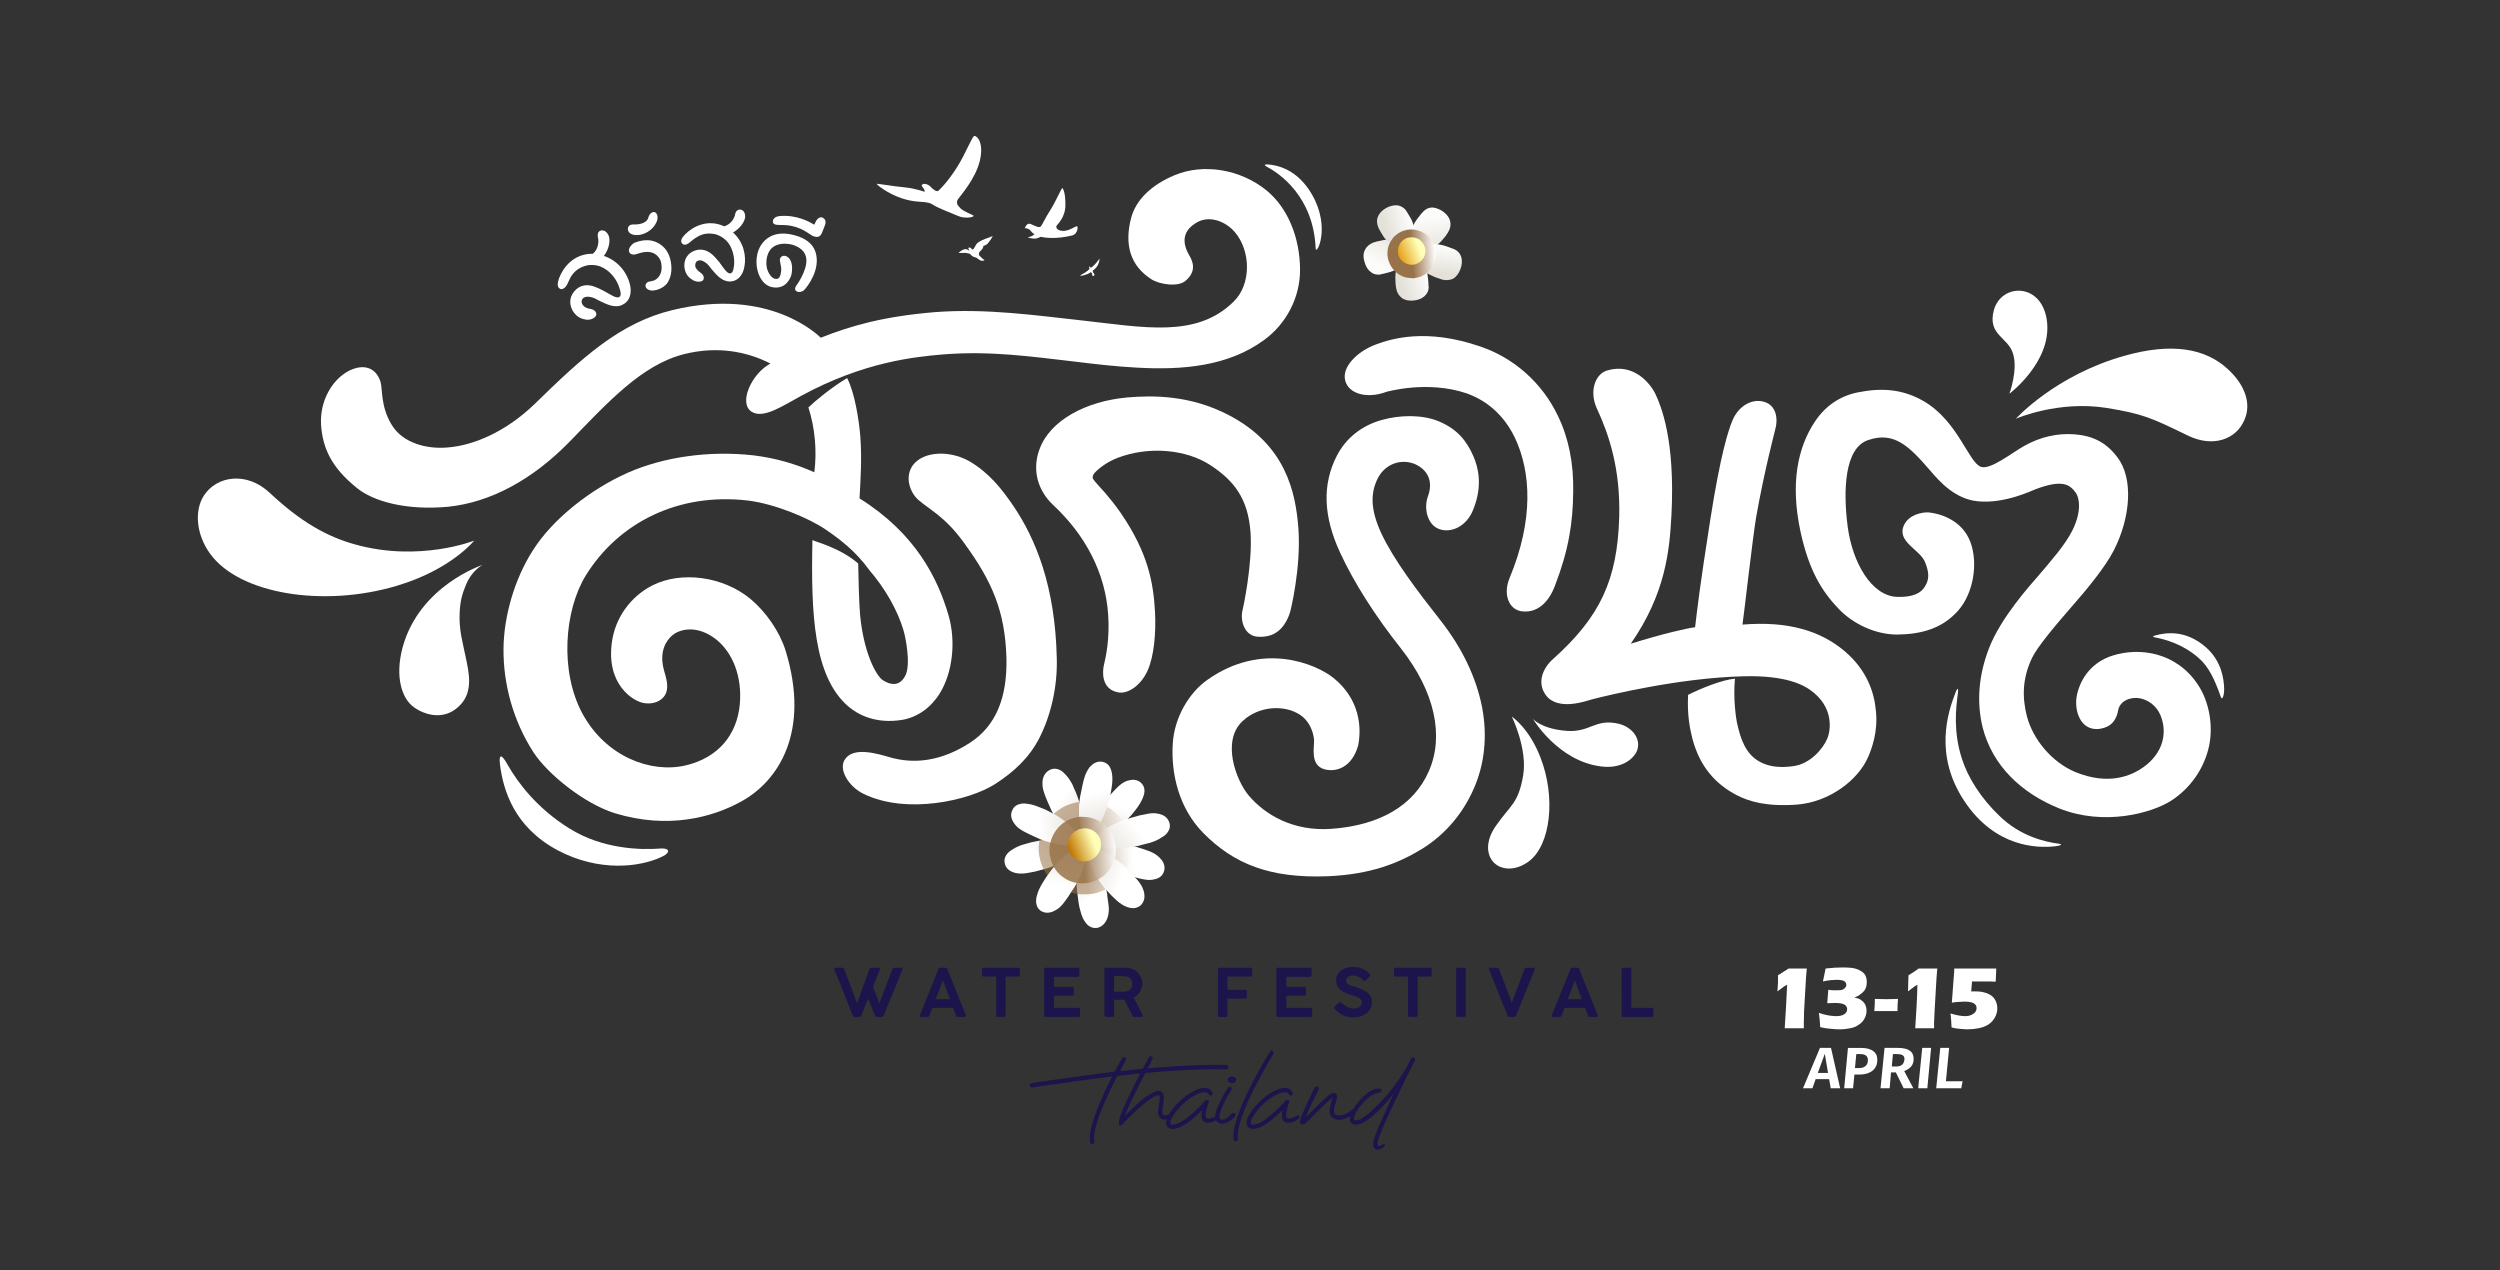 <svg version="1.2" xmlns="http://www.w3.org/2000/svg" viewBox="0 0 929 472" width="929" height="472">
	<rect x="0" y="0" width="929" height="472" fill="#333333" stroke="none"/>
	<title>154687669_a2dc038d-7150-40ba-bd91-765d28bce321</title>
	<defs>
		<linearGradient id="g1" x2="1" gradientUnits="userSpaceOnUse" gradientTransform="matrix(1.165,10.267,-10.116,1.148,527.155,81.313)">
			<stop offset="0" stop-color="#fcfcfb"/>
			<stop offset="1" stop-color="#eae8e2"/>
		</linearGradient>
		<linearGradient id="g2" x2="1" gradientUnits="userSpaceOnUse" gradientTransform="matrix(5.304,-8.931,8.798,5.224,516.584,100.949)">
			<stop offset="0" stop-color="#fcfcfb"/>
			<stop offset="1" stop-color="#eae8e2"/>
		</linearGradient>
		<linearGradient id="g3" x2="1" gradientUnits="userSpaceOnUse" gradientTransform="matrix(-9.388,2.927,-3.744,-12.009,524.07,81.572)">
			<stop offset="0" stop-color="#fcfcfb"/>
			<stop offset="1" stop-color="#e4e1d9"/>
		</linearGradient>
		<linearGradient id="g4" x2="1" gradientUnits="userSpaceOnUse" gradientTransform="matrix(-1.22,9.571,-12.11,-1.544,536.953,91.965)">
			<stop offset="0" stop-color="#fcfcfb"/>
			<stop offset="1" stop-color="#e4e1d9"/>
		</linearGradient>
		<linearGradient id="g5" x2="1" gradientUnits="userSpaceOnUse" gradientTransform="matrix(-9.774,2.95,-3.732,-12.366,530.614,103.019)">
			<stop offset="0" stop-color="#fcfcfb"/>
			<stop offset="1" stop-color="#e4e1d9"/>
		</linearGradient>
		<linearGradient id="g6" x2="1" gradientUnits="userSpaceOnUse" gradientTransform="matrix(-8.932,.757,-0.765,-9.035,533.502,93.595)">
			<stop offset="0" stop-color="#ffffff"/>
			<stop offset="1" stop-color="#987349"/>
		</linearGradient>
		<linearGradient id="g7" x2="1" gradientUnits="userSpaceOnUse" gradientTransform="matrix(7.261,-2.852,2.851,7.26,519.536,93.598)">
			<stop offset="0" stop-color="#e6a41c"/>
			<stop offset="1" stop-color="#ffffb8"/>
		</linearGradient>
		<linearGradient id="g8" x2="1" gradientUnits="userSpaceOnUse" gradientTransform="matrix(-3.745,13.822,-8.746,-2.369,410.377,298.085)">
			<stop offset="0" stop-color="#ffffff"/>
			<stop offset="1" stop-color="#e6e2da"/>
		</linearGradient>
		<linearGradient id="g9" x2="1" gradientUnits="userSpaceOnUse" gradientTransform="matrix(10.841,-8.901,5.59,6.809,388.588,322.915)">
			<stop offset="0" stop-color="#ffffff"/>
			<stop offset="1" stop-color="#e6e2da"/>
		</linearGradient>
		<linearGradient id="g10" x2="1" gradientUnits="userSpaceOnUse" gradientTransform="matrix(10.715,8.919,-5.845,7.022,390.664,301.243)">
			<stop offset="0" stop-color="#ffffff"/>
			<stop offset="1" stop-color="#e6e2da"/>
		</linearGradient>
		<linearGradient id="g11" x2="1" gradientUnits="userSpaceOnUse" gradientTransform="matrix(-8.023,-11.263,7.364,-5.246,411.003,329.765)">
			<stop offset="0" stop-color="#ffffff"/>
			<stop offset="1" stop-color="#e6e2da"/>
		</linearGradient>
		<linearGradient id="g12" x2="1" gradientUnits="userSpaceOnUse" gradientTransform="matrix(-14.213,1.994,-1.274,-9.085,420.887,314.645)">
			<stop offset="0" stop-color="#ffffff"/>
			<stop offset="1" stop-color="#e6e2da"/>
		</linearGradient>
		<linearGradient id="g13" x2="1" gradientUnits="userSpaceOnUse" gradientTransform="matrix(-17.11,1.384,-1.39,-17.184,420.295,313.752)">
			<stop offset="0" stop-color="#ffffff"/>
			<stop offset="1" stop-color="#987349"/>
		</linearGradient>
		<linearGradient id="g14" x2="1" gradientUnits="userSpaceOnUse" gradientTransform="matrix(-10.744,9.041,-5.678,-6.747,419.366,304.028)">
			<stop offset="0" stop-color="#ffffff"/>
			<stop offset="1" stop-color="#e6e2da"/>
		</linearGradient>
		<linearGradient id="g15" x2="1" gradientUnits="userSpaceOnUse" gradientTransform="matrix(14.044,-0.356,.229,9.024,386.346,311.299)">
			<stop offset="0" stop-color="#ffffff"/>
			<stop offset="1" stop-color="#e6e2da"/>
		</linearGradient>
		<linearGradient id="g16" x2="1" gradientUnits="userSpaceOnUse" gradientTransform="matrix(3.593,13.761,-8.897,2.323,401.759,295.996)">
			<stop offset="0" stop-color="#ffffff"/>
			<stop offset="1" stop-color="#e6e2da"/>
		</linearGradient>
		<linearGradient id="g17" x2="1" gradientUnits="userSpaceOnUse" gradientTransform="matrix(1.874,-14.185,9.02,1.191,399.058,329.498)">
			<stop offset="0" stop-color="#ffffff"/>
			<stop offset="1" stop-color="#e6e2da"/>
		</linearGradient>
		<linearGradient id="g18" x2="1" gradientUnits="userSpaceOnUse" gradientTransform="matrix(-13.27,-4.815,3.138,-8.648,418.304,322.34)">
			<stop offset="0" stop-color="#ffffff"/>
			<stop offset="1" stop-color="#e6e2da"/>
		</linearGradient>
		<linearGradient id="g19" x2="1" gradientUnits="userSpaceOnUse" gradientTransform="matrix(-12.271,.994,-0.998,-12.325,414.586,314.934)">
			<stop offset="0" stop-color="#ffffff"/>
			<stop offset="1" stop-color="#987349"/>
		</linearGradient>
		<linearGradient id="g20" x2="1" gradientUnits="userSpaceOnUse" gradientTransform="matrix(8.878,-3.413,3.357,8.732,396.857,314.304)">
			<stop offset="0" stop-color="#c27700"/>
			<stop offset="1" stop-color="#ffffb8"/>
		</linearGradient>
	</defs>
	<style>
		.s0 { fill: #ffffff } 
		.s1 { fill: #1b154b } 
		.s2 { fill: url(#g1) } 
		.s3 { fill: url(#g2) } 
		.s4 { fill: url(#g3) } 
		.s5 { fill: url(#g4) } 
		.s6 { fill: url(#g5) } 
		.s7 { mix-blend-mode: multiply;fill: url(#g6) } 
		.s8 { fill: url(#g7) } 
		.s9 { fill: url(#g8) } 
		.s10 { fill: url(#g9) } 
		.s11 { fill: url(#g10) } 
		.s12 { fill: url(#g11) } 
		.s13 { fill: url(#g12) } 
		.s14 { opacity: .55;mix-blend-mode: multiply;fill: url(#g13) } 
		.s15 { fill: url(#g14) } 
		.s16 { fill: url(#g15) } 
		.s17 { fill: url(#g16) } 
		.s18 { fill: url(#g17) } 
		.s19 { fill: url(#g18) } 
		.s20 { opacity: .85;mix-blend-mode: multiply;fill: url(#g19) } 
		.s21 { fill: url(#g20) } 
	</style>
	<g id="Layer 1">
		<g id="&lt;Group&gt;">
			<g id="&lt;Group&gt;">
				<g id="&lt;Group&gt;">
					<g id="&lt;Group&gt;">
						<g id="&lt;Group&gt;">
							<path id="&lt;Compound Path&gt;" fill-rule="evenodd" class="s0" d="m674.7 401l-1.2 3.4h-3.5l6.3-15h4.1l3.4 15h-3.5l-0.6-3.4zm3.4-9.4l-2.6 7.1h3.8z"/>
							<path id="&lt;Compound Path&gt;" fill-rule="evenodd" class="s0" d="m691.5 389.4c3.7 0 6 1.4 6.1 4.1 0.2 2.8-1.5 5.8-6.7 5.8h-1.8l-0.5 5.1h-3.3l1.4-15zm-0.7 7.5c2.8 0 3.4-1.8 3.3-3.2-0.1-1.4-1.1-2-2.8-2h-1.5l-0.5 5.2z"/>
							<path id="&lt;Compound Path&gt;" fill-rule="evenodd" class="s0" d="m707.6 398l3.4 6.4h-3.6l-2.9-5.9h-1.8l-0.5 5.9h-3.4l1.5-15h4.9c3.8 0 5.8 1.2 5.9 3.8 0.1 1.9-0.6 3.7-3.5 4.8zm-2.8-1.7c2.4 0 2.9-1.7 2.9-3-0.1-1.1-1-1.6-2.7-1.6h-1.6l-0.4 4.6z"/>
							<path id="&lt;Compound Path&gt;" class="s0" d="m712.8 404.4l1.5-15h3.3l-1.4 15z"/>
							<path id="&lt;Compound Path&gt;" class="s0" d="m729.3 401.8l-0.5 2.6h-9.3l1.5-15h3.3l-1.2 12.4z"/>
						</g>
						<g id="&lt;Group&gt;">
							<path id="&lt;Compound Path&gt;" class="s0" d="m663.2 382.1q0.2-2.5 0.5-8.1 0.3-5.7 0.4-8.1-0.6 0.4-1.2 0.7-0.5 0.4-2.4 1.8 0.1-1.4 0.2-3.3 0-1.9 0-2.7 0.9-0.5 1.9-1.2 1-0.6 1.3-0.8 0.2-0.2 0.7-0.5 1.4 0 3.2 0 1.8 0 3.6 0l-0.3 3.6-0.7 12.1-0.1 4.4v2.1q-1.4 0-3.3 0-2.3 0-3.8 0z"/>
							<path id="&lt;Compound Path&gt;" class="s0" d="m676.4 381.7q-0.2-3.3-0.5-5.3 3.6 1.2 6.5 1.2 1.8 0 2.9-0.7 1.1-0.7 1.1-1.9 0-1.2-1.2-1.8-1.1-0.5-3.4-0.5-1.5 0-2.8 0.1 0.2-2.5 0.4-5 1.1 0.2 2.4 0.2 1.4 0 2.4-0.1 0.9-0.2 1.4-0.8 0.5-0.5 0.5-1.1 0-0.6-0.4-1.1-0.4-0.4-1.1-0.6-0.8-0.2-2-0.2-1 0-2.1 0.1-1.2 0.1-3.1 0.5l0.8-3.8q0.1-0.5 0.2-1 3.4-0.4 6.3-0.4 1.9 0 3.7 0.2 1.7 0.3 2.9 1 1.3 0.7 1.9 1.8 0.5 1.1 0.5 2.5 0 0.8-0.2 1.6-0.2 0.7-0.6 1.4-0.5 0.6-1.1 1.1-0.6 0.5-1.2 0.9-0.6 0.3-1.5 0.7 1 0.2 1.6 0.4 0.5 0.2 1.1 0.7 0.6 0.4 1 1 0.4 0.5 0.6 1.3 0.2 0.7 0.2 1.5 0 1.6-0.8 3-0.7 1.3-2.1 2.2-1.4 1-3.2 1.3-1.9 0.4-3.7 0.4-1.8 0-3.5-0.2-1.6-0.1-3.9-0.6z"/>
							<path id="&lt;Compound Path&gt;" class="s0" d="m696.5 375.7q0.2-2.3 0.2-4.5 2.3 0.1 4.3 0.1 2.1 0 4.3-0.1-0.2 2.1-0.2 4.5-2.3 0-4.3 0-2 0-4.3 0z"/>
							<path id="&lt;Compound Path&gt;" class="s0" d="m711.7 382.1q0.2-2.5 0.5-8.1 0.3-5.7 0.3-8.1-0.6 0.4-1.1 0.7-0.6 0.4-2.4 1.8 0.1-1.4 0.1-3.3 0.1-1.9 0.1-2.7 0.8-0.5 1.9-1.2 1-0.6 1.2-0.8 0.3-0.2 0.7-0.5 1.4 0 3.3 0 1.8 0 3.6 0l-0.3 3.6-0.7 12.1-0.2 4.4v2.1q-1.3 0-3.3 0-2.2 0-3.7 0z"/>
							<path id="&lt;Compound Path&gt;" class="s0" d="m725.2 381.8l-0.1-1.7q0-0.8-0.1-1.4 0-0.6-0.2-2.1 3.3 1 5.5 1 1.2 0 2.1-0.4 1-0.4 1.6-1.1 0.5-0.7 0.5-1.5 0-1.2-1.1-1.8-1.1-0.6-3.4-0.6-1 0-2 0.1-1 0-2.7 0.3l0.8-10.6q0.1-0.7 0.1-2.1 4.1 0 7.8 0 4.7 0 7.8 0-0.1 1.7-0.1 2.7l-0.1 2.2-2.1-0.1h-1-1.6q-1 0-2.5 0-0.5 0-1.6 0l-0.3 3.7q1.1 0 1.7 0 2.5 0 4.4 0.8 1.9 0.8 2.7 2.2 0.9 1.5 0.9 3.3 0 1.8-0.9 3.4-0.9 1.6-2.4 2.6-1.6 1-3.7 1.4-2 0.4-4.2 0.4-0.8 0-1.9-0.1-1.1-0.1-1.9-0.2-0.8-0.1-2-0.4z"/>
						</g>
					</g>
				</g>
				<g id="&lt;Group&gt;">
					<g id="&lt;Group&gt;">
						<g id="&lt;Group&gt;">
							<path id="&lt;Path&gt;" class="s1" d="m435.9 419.5q-0.2 0-0.3 0c-1.6-0.1-2.1-1.1-2.2-1.7-0.7-3 4.5-9.1 9.2-11.8 2.7-1.6 4.8-2.1 6.4-1.5 1.2 0.5 1.5 1.5 1.6 1.6 0.1 0.4-0.1 0.9-0.6 1-0.4 0.1-0.8-0.1-0.9-0.5-0.1 0-0.2-0.4-0.8-0.6-0.6-0.2-2-0.3-4.9 1.4-4.6 2.6-8.9 8.2-8.5 10.1 0.1 0.1 0.1 0.4 0.8 0.4 3.3 0.3 9.9-6.3 12.1-8.9 0 0 0.2-0.3 1-0.2 0.8 0.2 0.3 1 0.3 1-0.6 1.7-1.4 4.5-0.9 5.5 0.1 0.2 0.2 0.3 0.3 0.3 0.8 0.3 2.6-0.4 3.1-0.7 1.2-0.8 1.2-0.6 1.4-0.2 0.3 0.4-0.6 1.3-0.9 1.5-0.3 0.2-2.4 1.4-4.1 0.9-0.6-0.2-1-0.5-1.2-1.1-0.5-0.9-0.4-2.2-0.1-3.5-2.8 2.9-7.5 7-10.8 7z"/>
						</g>
						<g id="&lt;Group&gt;">
							<path id="&lt;Path&gt;" class="s1" d="m465.8 419.5q-0.2 0-0.3 0c-1.6-0.1-2.1-1.1-2.2-1.7-0.7-3 4.5-9.1 9.1-11.8 2.7-1.6 4.9-2.1 6.4-1.5 1.3 0.5 1.6 1.5 1.6 1.6 0.2 0.4-0.1 0.9-0.5 1-0.4 0.1-0.8-0.1-1-0.5 0 0-0.1-0.4-0.7-0.6-0.6-0.2-2-0.3-5 1.4-4.5 2.6-8.8 8.2-8.4 10.1 0 0.1 0.1 0.4 0.8 0.4 3.3 0.3 9.8-6.3 12.1-8.9 0 0 0.2-0.3 1-0.2 0.7 0.2 0.3 1 0.3 1-0.7 1.7-1.4 4.5-0.9 5.5 0.1 0.2 0.1 0.3 0.2 0.3 0.9 0.3 2.7-0.4 3.2-0.7 1.2-0.8 1.2-0.6 1.4-0.2 0.2 0.4-0.6 1.3-1 1.5-0.2 0.2-2.3 1.4-4 0.9q-0.9-0.3-1.3-1.1c-0.4-0.9-0.3-2.2 0-3.5-2.9 2.9-7.6 7-10.8 7z"/>
						</g>
						<path id="&lt;Path&gt;" class="s1" d="m459.4 401.2c0 0.7-0.7 1.3-1.6 1.3-0.9 0-1.6-0.6-1.6-1.3 0-0.7 0.7-1.2 1.6-1.2 0.9 0 1.6 0.5 1.6 1.2z"/>
						<g id="&lt;Group&gt;">
							<path id="&lt;Path&gt;" class="s1" d="m484 417.9q-0.4 0-0.7-0.3c-0.4-0.4-0.7-0.8 2.3-7.4 1.4-3 2.9-6 3-6.1 0.2-0.3 0.6-0.5 1-0.3 0.4 0.2 0.6 0.7 0.4 1.1-1.9 3.7-3.9 7.9-4.8 10.2 0.8-0.7 1.8-1.7 2.7-2.6 4.9-4.9 6.7-6.5 7.9-6.4 0.3 0 0.6 0.2 0.8 0.5 0.5 0.7 0.2 1.6-0.2 3-0.5 1.4-1 3.3-0.5 4.2q0.3 0.5 1.1 0.6c2.5 0.6 5.5-2.1 5.5-2.1 0.4-0.3 0.9-0.3 1.2 0 0.2 0.3 0.2 0.8-0.1 1.1-0.2 0.2-3.7 3.3-6.9 2.6q-1.5-0.3-2.2-1.4c-0.9-1.5-0.2-3.7 0.3-5.5 0.2-0.4 0.3-0.8 0.4-1.2-1.3 0.8-4.3 3.8-6.2 5.7-3.4 3.5-4.3 4.3-5 4.3z"/>
						</g>
						<path id="&lt;Path&gt;" class="s1" d="m455.7 395.7c-13-0.2-27.7 1-39.5 2.3 1.2-2.4 2.1-3.9 2.2-4 0.2-0.4 0.1-0.9-0.3-1.1-0.4-0.2-0.9-0.1-1.1 0.3-0.2 0.3-1.3 2.2-2.8 5-12 1.5-30.7 4.2-30.9 4.3-0.4 0-0.7 0.5-0.7 0.9 0.1 0.4 0.5 0.7 0.9 0.7q0.1 0 0.1 0c0.2 0 18.3-2.7 29.7-4.1-3.9 7.6-9.3 19.4-8.2 24.5 0.1 0.4 0.4 0.7 0.8 0.7q0.1 0 0.2-0.1c0.4-0.1 0.7-0.5 0.6-0.9-1.1-4.9 4.7-17.1 8.5-24.4 12-1.4 27.1-2.7 40.5-2.4 0.4 0 0.8-0.4 0.8-0.8 0-0.5-0.3-0.9-0.8-0.9z"/>
						<path id="&lt;Path&gt;" class="s1" d="m435.4 414.6c-0.1-0.5-0.6-0.7-1-0.5-1.5 0.6-2.1 0.3-2.2 0.2-0.5-0.4-0.2-2.3 0-3.7 0.3-1.8 0.6-3.5-0.2-4.5q-0.4-0.6-1.2-0.7c-2.9-0.4-9.3 5.6-12.8 9.2 1.8-4.9 7.8-16.3 10.3-21 0.2-0.4 0-0.8-0.4-1-0.3-0.3-0.8-0.1-1 0.3-1 1.8-9 16.8-10.7 22.1-0.2 0.5-0.6 2.7-0.3 3q0.2 0.2 0.5 0.2 0.3 0 0.6-0.3c4.4-4.7 11.5-11.2 13.6-10.9 0.1 0 0.2 0 0.2 0.1 0.3 0.4 0.1 2-0.1 3.2-0.4 2.1-0.7 4.2 0.5 5.2 0.8 0.7 2 0.7 3.8 0.1 0.4-0.2 0.6-0.6 0.4-1z"/>
						<g id="&lt;Group&gt;">
							<path id="&lt;Path&gt;" class="s1" d="m454.2 417.6c-0.7 0-1.4-0.2-2-0.8-1.1-1.1-0.8-3.5 1.2-7.5 1.3-2.7 2.8-5 2.9-5.1 0.2-0.4 0.7-0.5 1.1-0.3 0.3 0.3 0.4 0.7 0.2 1.1 0 0-1.6 2.4-2.8 5-2.3 4.7-1.5 5.6-1.5 5.7q0.4 0.4 1 0.4c1.3-0.1 2.9-1.7 3.4-2.3 0.3-0.3 0.8-0.3 1.2-0.1 0.3 0.3 0.3 0.8 0 1.2-0.2 0.2-2.4 2.6-4.5 2.7q-0.1 0-0.2 0z"/>
						</g>
						<g id="&lt;Group&gt;">
							<path id="&lt;Path&gt;" class="s1" d="m459.2 424.1c-0.4 0-0.7-0.3-0.8-0.7-1.2-8.9 12.9-31.6 13.5-32.6 0.2-0.4 0.7-0.5 1.1-0.2 0.4 0.2 0.5 0.7 0.2 1-0.1 0.3-14.4 23.3-13.2 31.6 0.1 0.4-0.2 0.8-0.7 0.9q0 0-0.1 0z"/>
						</g>
						<path id="&lt;Path&gt;" class="s1" d="m525.8 394c0.2-0.3 0-0.8-0.4-1-0.4-0.2-0.9-0.1-1 0.3-0.2 0.2-0.7 1.4-1.6 3.1-0.1 0.3-2.6 4.5-5.7 8.4-4.1 5.1-9.3 10.2-11.8 11.2-1.2 0.4-1.9 0.4-2.1 0.1-0.3-0.5 0.3-3.1 3.7-6.7 2.6-2.6 4.2-3.2 5.1-3.3 0.3 0 1.2-0.1 1.4-0.7 0.2-0.4-0.2-0.7-0.5-0.8-1.2-0.3-3.6 0-7.1 3.7-2.6 2.8-5.2 6.7-3.9 8.7 0.3 0.5 0.9 0.9 1.9 0.9 0.5 0 1.2-0.1 2-0.4 3.2-1.2 8.1-6.1 12-10.9-3.5 7.5-7.3 15.7-7.5 17.9q-0.2 1.9 0.8 2.5 0.4 0.2 0.8 0.2c1 0 2-0.7 2.3-1 0.3-0.2 0.6-0.6 0.4-1-0.3-0.3-0.8 0.1-1.2 0.3-1.4 0.8-1.6 0.1-1.5-0.8 0.3-3.3 10.1-23.2 13.9-30.7z"/>
					</g>
					<g id="&lt;Group&gt;">
						<path id="&lt;Compound Path&gt;" class="s1" d="m317 377.5q-0.1-0.2-0.3-0.5-0.1-0.2-0.2-0.5-1.6-4.1-3.2-8.2-1.6-4-3.3-8.1 0-0.1 0-0.1 0-0.1 0-0.1 0-0.4 0.5-0.4h2.6q0.5 0 0.6 0.5l4.8 12.7 4.6-12.8q0.1-0.4 0.5-0.4h2.8q0.3 0 0.4 0.1 0.2 0.1 0.2 0.3v0.2l-2.6 6.5 2.4 6.1 4.8-12.7q0.2-0.5 0.7-0.5h2.6q0.3 0 0.4 0.1 0.1 0.1 0.1 0.3 0 0.1 0 0.1-1.7 4.4-3.5 8.7-1.8 4.2-3.5 8.6-0.1 0-0.1 0.1 0 0.1-0.1 0.2-0.1 0.1-0.2 0.1-0.1 0.1-0.3 0.1h-1.9q-0.3 0-0.4-0.2-0.2-0.1-0.2-0.2-0.7-1.6-1.3-3.2-0.6-1.6-1.3-3.2l-2.4 6q0 0.1-0.1 0.2-0.1 0.2-0.1 0.3-0.1 0.1-0.3 0.2-0.1 0.1-0.2 0.1h-2q-0.2 0-0.3-0.1-0.2-0.1-0.2-0.3z"/>
						<path id="&lt;Compound Path&gt;" fill-rule="evenodd" class="s1" d="m341.8 377.4q0-0.2 0.1-0.4 0.1-0.2 0.2-0.4l6.6-16.5q0-0.2 0.2-0.3 0.2-0.2 0.5-0.2h1.9q0.3 0 0.5 0.1 0.1 0.2 0.2 0.3l0.4 1 6.5 16.2q0 0.1 0 0.2 0 0 0 0.1 0 0.4-0.5 0.4h-2.5q-0.2 0-0.4-0.1-0.1-0.1-0.2-0.4l-0.3-0.6q-0.2-0.5-0.4-1.1-0.3-0.6-0.5-1.2h-7.6q-0.3 0.8-0.6 1.6-0.3 0.7-0.5 1.3-0.2 0.5-0.6 0.5h-2.5q-0.2 0-0.4-0.1-0.1-0.1-0.1-0.3 0 0 0-0.1zm8.6-13.1q-0.7 1.7-1.4 3.5-0.6 1.8-1.3 3.5h5.3z"/>
						<path id="&lt;Compound Path&gt;" class="s1" d="m364.9 360.1q0-0.2 0.2-0.4 0.1-0.1 0.4-0.1h12.9q0.2 0 0.4 0.1 0.2 0.2 0.2 0.4v2.2q0 0.2-0.2 0.4-0.1 0.2-0.4 0.2h-4.7v14.4q0 0.2-0.2 0.4-0.1 0.2-0.4 0.2h-2.4q-0.2 0-0.4-0.2-0.1-0.1-0.1-0.4v-14.4h-4.7q-0.3 0-0.4-0.2-0.2-0.1-0.2-0.4z"/>
						<path id="&lt;Compound Path&gt;" class="s1" d="m388 360.2q0-0.6 0.6-0.6h11.9q0.3 0 0.4 0.2 0.2 0.2 0.2 0.4v2.2q0 0.2-0.2 0.4-0.1 0.2-0.5 0.2h-8.7v3.7h6.7q0.3 0 0.4 0.1 0.2 0.1 0.2 0.4v2.3q0 0.2-0.1 0.4-0.2 0.1-0.4 0.1h-6.8v4.5h9.1q0.3 0 0.4 0.1 0.1 0.2 0.1 0.5v2.3q0 0.5-0.5 0.5h-12.2q-0.2 0-0.4-0.1-0.2-0.2-0.2-0.4z"/>
						<path id="&lt;Compound Path&gt;" fill-rule="evenodd" class="s1" d="m410.4 360.2q0-0.6 0.5-0.6h7.6q1.2 0 2.3 0.5 1.1 0.4 1.9 1.2 0.8 0.8 1.3 1.9 0.5 1.1 0.5 2.3 0 0.9-0.3 1.6-0.2 0.8-0.6 1.5-0.4 0.6-1 1.2-0.6 0.5-1.3 0.9l3.2 6.3q0 0.1 0.1 0.2 0 0.2 0 0.3 0 0.4-0.4 0.4h-2.8q-0.5 0-0.6-0.5l-3-5.9q-0.2 0-0.5 0-0.2 0-0.6 0-0.4 0-1.1 0-0.6 0-1.6 0v5.8q0 0.6-0.6 0.6h-2.5q-0.2 0-0.3-0.2-0.2-0.1-0.2-0.4zm10.4 5.4q0-0.5-0.2-1-0.2-0.5-0.5-0.9-0.4-0.4-0.9-0.6-0.5-0.3-1.1-0.3-0.4 0-0.8 0-0.5-0.1-0.9-0.1h-2.4v5.8c0.1 0 3.6 0 3.7 0q0.2 0 0.5 0 0.5-0.1 1-0.3 0.5-0.2 0.9-0.6 0.3-0.4 0.5-0.9 0.2-0.5 0.2-1.1z"/>
						<path id="&lt;Compound Path&gt;" class="s1" d="m452.6 360.2q0-0.3 0.1-0.5 0.2-0.1 0.4-0.1h11.7q0.5 0 0.5 0.6v2.1q0 0.2-0.1 0.4-0.2 0.2-0.4 0.2h-8.7v4.9q0.4 0 0.9 0 0.5 0 1.1 0 0.7 0 1.3 0 0.7 0 1.3 0 0.7 0 1.2 0 0.5 0 0.9 0 0.2 0 0.3 0.2 0.2 0.1 0.2 0.4v2.1q0 0.2-0.1 0.4-0.2 0.2-0.4 0.2h-6.7v6.3q0 0.5-0.5 0.5h-2.5q-0.5 0-0.5-0.5z"/>
						<path id="&lt;Compound Path&gt;" class="s1" d="m474.3 360.2q0-0.6 0.6-0.6h11.9q0.3 0 0.4 0.2 0.2 0.2 0.2 0.4v2.2q0 0.2-0.2 0.4-0.2 0.2-0.5 0.2h-8.7v3.7h6.7q0.3 0 0.4 0.1 0.2 0.1 0.2 0.4v2.3q0 0.2-0.2 0.4-0.1 0.1-0.3 0.1h-6.8v4.5h9.1q0.3 0 0.4 0.1 0.1 0.2 0.1 0.5v2.3q0 0.5-0.5 0.5h-12.2q-0.2 0-0.4-0.1-0.2-0.2-0.2-0.4z"/>
						<path id="&lt;Compound Path&gt;" class="s1" d="m507.1 364.5q-0.1 0-0.3-0.1-0.1-0.1-0.3-0.2-0.2-0.3-0.6-0.6-0.4-0.2-0.8-0.5-0.5-0.2-1-0.4-0.5-0.2-1.1-0.2-0.7 0-1.2 0.2-0.5 0.1-0.9 0.4-0.3 0.3-0.5 0.6-0.2 0.4-0.2 0.8 0 0.4 0.3 0.8 0.2 0.3 0.7 0.6 0.5 0.2 1.1 0.4 0.6 0.2 1.3 0.4 0.8 0.3 1.5 0.6 0.8 0.2 1.5 0.6 0.7 0.3 1.3 0.7 0.6 0.4 1 1 0.4 0.5 0.7 1.2 0.2 0.6 0.2 1.4 0 1.4-0.5 2.5-0.5 1.1-1.5 1.8-0.9 0.8-2.2 1.2-1.3 0.4-2.8 0.4-0.9 0-1.9-0.2-0.9-0.2-1.8-0.6-0.8-0.4-1.6-1-0.8-0.6-1.4-1.3-0.3-0.3-0.3-0.6 0-0.1 0.1-0.2 0.1-0.2 0.2-0.3l0.4-0.4q0.2-0.2 0.4-0.4 0.2-0.2 0.5-0.3 0.2-0.2 0.3-0.3 0.2-0.1 0.3-0.1 0.2 0 0.4 0.1 0.1 0.1 0.2 0.2l0.1 0.1h-0.1q0.5 0.4 1 0.7 0.5 0.4 1.1 0.7 0.6 0.3 1.1 0.4 0.6 0.2 1.1 0.2 0.7 0 1.3-0.2 0.5-0.1 1-0.5 0.4-0.3 0.6-0.7 0.3-0.5 0.3-1 0-0.5-0.3-0.9-0.3-0.4-0.9-0.7-0.5-0.3-1.1-0.5-0.7-0.2-1.3-0.4-1.5-0.5-2.6-1-1.2-0.5-1.9-1.2-0.8-0.6-1.1-1.4-0.4-0.9-0.4-1.9 0-1.1 0.4-2.1 0.5-0.9 1.4-1.6 0.8-0.7 2-1 1.2-0.4 2.7-0.4 1.1 0 2.3 0.3 1.1 0.4 2.1 1 0.3 0.2 0.6 0.4 0.3 0.3 0.6 0.5 0.2 0.2 0.4 0.5 0.2 0.2 0.2 0.3 0 0.2-0.1 0.3-0.1 0.2-0.2 0.3l-0.4 0.4q-0.2 0.2-0.4 0.4-0.1 0.2-0.3 0.4-0.2 0.2-0.4 0.3-0.2 0.1-0.3 0.1z"/>
						<path id="&lt;Compound Path&gt;" class="s1" d="m518 360.1q0-0.2 0.1-0.4 0.2-0.1 0.4-0.1h12.9q0.3 0 0.4 0.1 0.2 0.2 0.2 0.4v2.2q0 0.2-0.1 0.4-0.2 0.2-0.5 0.2h-4.6v14.4q0 0.2-0.2 0.4-0.1 0.2-0.4 0.2h-2.4q-0.2 0-0.4-0.2-0.2-0.1-0.2-0.4v-14.4h-4.7q-0.2 0-0.4-0.2-0.1-0.1-0.1-0.4z"/>
						<path id="&lt;Compound Path&gt;" class="s1" d="m541.1 360.1q0-0.2 0.2-0.3 0.1-0.2 0.4-0.2h2.4q0.2 0 0.4 0.1 0.2 0.2 0.2 0.4v17.2q0 0.6-0.6 0.6h-2.4q-0.6 0-0.6-0.6z"/>
						<path id="&lt;Compound Path&gt;" class="s1" d="m560.3 377.5q-0.2-0.2-0.3-0.5-0.1-0.3-0.2-0.6l-6.5-16.1q0-0.1 0-0.1 0-0.1 0-0.2 0-0.4 0.5-0.4h2.6q0.5 0 0.7 0.5 0.2 0.7 0.6 1.8 0.4 1 0.9 2.2 0.4 1.1 0.9 2.4 0.4 1.2 0.9 2.3 0.4 1.2 0.8 2.2 0.3 1 0.6 1.7 0.3-0.7 0.6-1.7 0.4-1 0.8-2.2 0.5-1.1 0.9-2.3 0.5-1.3 0.9-2.4 0.4-1.2 0.8-2.2 0.4-1.1 0.7-1.8 0.2-0.5 0.7-0.5h2.5q0.6 0 0.6 0.4 0 0.1 0 0.2 0 0 0 0.1l-6.5 16.1q-0.1 0.3-0.2 0.5-0.1 0.3-0.2 0.5-0.2 0.4-0.5 0.4-0.3 0.1-0.6 0.1h-1.5q-0.2 0-0.4-0.1-0.1-0.1-0.1-0.3z"/>
						<path id="&lt;Compound Path&gt;" fill-rule="evenodd" class="s1" d="m576.7 377.4q0-0.2 0.1-0.4 0.1-0.2 0.1-0.4l6.7-16.5q0-0.2 0.2-0.3 0.1-0.2 0.4-0.2h2q0.3 0 0.4 0.1 0.2 0.2 0.2 0.3l0.4 1 6.5 16.2q0 0.1 0.1 0.2 0 0 0 0.1 0 0.4-0.6 0.4h-2.4q-0.3 0-0.4-0.1-0.2-0.1-0.3-0.4l-0.2-0.6q-0.2-0.5-0.5-1.1-0.2-0.6-0.4-1.2h-7.6q-0.3 0.8-0.6 1.6-0.3 0.7-0.5 1.3-0.2 0.5-0.7 0.5h-2.4q-0.3 0-0.4-0.1-0.2-0.1-0.2-0.3 0 0 0.1-0.1zm8.5-13.1q-0.6 1.7-1.3 3.5-0.7 1.8-1.3 3.5h5.2z"/>
						<path id="&lt;Compound Path&gt;" class="s1" d="m602.6 360.1q0-0.2 0.2-0.3 0.1-0.2 0.4-0.2h2.4q0.2 0 0.4 0.1 0.2 0.2 0.2 0.4v14.4h7.7q0.2 0 0.3 0.2 0.2 0.1 0.2 0.4v2.2q0 0.2-0.1 0.4-0.2 0.2-0.4 0.2h-10.8q-0.5 0-0.5-0.6z"/>
					</g>
				</g>
			</g>
			<g id="&lt;Group&gt;">
				<g id="&lt;Group&gt;">
					<g id="&lt;Group&gt;">
						<g id="&lt;Group&gt;">
							<path id="&lt;Path&gt;" class="s0" d="m749.1 155.6c0 0 15.7-6.9 33.8-4 13.4 2.2 16.4 3.6 30 10.2 9.5 4.7 18.1 1.4 21.1-5.7 2.8-6.2 0.1-13.2-6.1-18.9-8.3-7.7-20.7-10-38.4-5-25.8 7.2-40.4 23.4-40.4 23.4z"/>
							<path id="&lt;Path&gt;" class="s0" d="m746.7 146.3c0 0 15.5-11.6 14-26.5-1.5-14.9-17-14.8-19.8-4.5-2.4 9.2 5.2 9.9 7.1 16 2 6-1.3 15-1.3 15z"/>
						</g>
						<path id="&lt;Path&gt;" class="s0" d="m176.2 200.9c0 0-20.4 8.1-44.3 1.4-10.5-2.9-20.3-8.5-31.6-19.1-8.7-8.2-19.8-6.3-24.5 0.9-3.6 5.5-3 14.4 2.3 21.7 10.9 15 42.1 20 69.3 11.9 20.2-6 28.8-16.8 28.8-16.8z"/>
						<path id="&lt;Path&gt;" class="s0" d="m149.6 240.6c-2.9 10.9-0.3 19 4.2 22.2 4 2.9 11.4 5.2 17.1-0.7 5.2-5.2 3.2-12.7 2.2-17.7-1-5.1-2.6-10.1-2.3-16.5 0.2-5.1 1.2-7.7 2.2-10.2 2.3-5.9 6.4-7.8 6.4-7.8 0 0-23.5 7.6-29.8 30.7z"/>
						<path id="&lt;Path&gt;" class="s0" d="m245.6 315.3c-7.4 0.6-21.7 0.3-34.1-7.5-12.2-7.6-19.2-17.2-22.8-23.5-2.3-4.2-3.4-4.3-2.9-0.1 1.2 9.2 5.1 23.1 21.5 31.8 15.3 8.1 30.6 6.3 38.8 2.3 3.2-1.5 2.7-3.2-0.5-3z"/>
						<path id="&lt;Path&gt;" class="s0" d="m515.2 145.6c0.2 0 15.2-4.4 29.9 0.6 4.7 1.7 12.7 5.8 17.8 16.4 6.1 12.8 7 30.7-1.9 52.1-2.5 5.9-0.5 11.5 4.1 12.4 6.1 1 10.4-3.3 12.7-9.4 5.2-13.5 6.7-23.6 6.8-35 0.2-10.5-1.7-20-5.7-28.2-5.7-12-16.1-21.4-28.7-25.7-20.3-7-33.2-2.9-38.9-0.8-7 2.6-12.8 8.4-11.4 13.5 1.3 4.9 8.2 6.8 15.3 4.1z"/>
						<path id="&lt;Path&gt;" class="s0" d="m467.4 236.6c6 0.4 9.8-2.7 11.9-8.8 0.3-0.8 4.2-16.8 3.2-31.2-1-13.9-4.8-31.3-25.8-42.3-14.5-7.6-28.5-7.4-37.9-6.6-15.3 1.4-28.6 8.5-32.5 19.2-2.8 7.4-0.9 15.2 5.1 20.8 12 11.2 19.4 25.3 20.4 40.8 0.6 8.6-0.8 15.5-1.6 18.7-0.3 1.2-1.6 8.9 5.4 10.1 3.5 0.6 8.2-2.4 10.8-8 2.5-5.5 3.2-14.3 2.8-21.9-0.6-11-2.6-21.9-12.6-36.6-2-2.9-4.1-5.5-5.9-7.6-2.1-2.4-3.8-4.1-4.5-5.2-0.4-0.7 0-1.6 0.4-2.1 1.5-1.7 4.6-4.2 8.8-5.8 11.6-4.4 25.4-3.1 34.3 2.7 8.9 5.8 14.1 12.5 15 25.1 0.8 11.6-2.8 28.3-2.9 28.5-1.2 4.5 0.9 10 5.6 10.2z"/>
						<path id="&lt;Path&gt;" class="s0" d="m470.8 62c4.6 2.4 17.3 11 18.1 30.3 0.1 3 5.8-7.5-1.3-19.9-5.4-9.5-13-11.1-16.6-11.3-1.2-0.1-1.3 0.3-0.2 0.9z"/>
						<path id="&lt;Compound Path&gt;" class="s0" d="m335.3 267.5c5.6-1 10.5-4.4 13.9-9.8 4.7-7.6 6.2-19.2 3.2-29.3-3.9-13.2-11.9-30-33-43.2 0.4-7.2 0.9-15 0.3-22.9-0.5-6.3-2.1-16.4-4.9-21.8-5.5 3.2-11.8 8.4-14.4 10.9 2.5 7.7 3.2 16.4 2.2 24.1-6.7-3-14.3-5.3-22.7-6.3-16.2-1.8-33.1 0.5-46.7 6.5-13.5 6-27.8 17-35.3 29-6.7 10.5-10.7 24.3-10.8 36.4-0.1 13 3.5 26.6 11.1 38.4 5.3 8.2 19 19.2 30.3 22.7 19.7 6 36.2 1.6 47-4.4 13.8-7.6 25.7-25.9 16.4-56.1-2.2-7-7.3-14.4-13.1-19.2-10.1-8.3-25.5-10.4-36.3-5-8.5 4.3-13.9 12.4-15.1 21-2.3 15.9 8 22.3 12.1 22.8 4.4 0.6 7.8-1.7 8.3-4.9 0.7-4.4-1.9-7.2-1.7-12.3 0.2-5.4 3.6-8.2 5.2-9 4.8-2.4 10.5-1.1 15.3 2.9 5.4 4.6 9.3 13 8.3 23.9-1.1 11.1-7.9 19.6-20 22.5-13 3.1-29.7-3.2-38.4-19.1-8.6-15.8-6.8-38.5 1.2-51.5 12.3-19.8 34.6-30.8 60.2-27.8 10 1.2 22.9 6.6 29.1 10.9 5.4 3.7 11 8 16 14.9 6.1 7.1 10.5 15 12.7 22.3 0.8 2.5 2.8 12.6 0.8 16.8-2.9 6-8.3 2-8.9 1.5-2.3-2-6.7-10.1-8-24-0.4-4.6-0.6-13.8-0.7-19-6.6-5.8-16.2-8.2-17-8.7-0.6 27.6 0.5 50.6 13.2 61.7 3.7 3.2 10.3 6.7 20.2 5.1zm-202.6-86.1c5.9 4.8 18.1 8.4 33.9 6.9 15.4-1.6 31-9.8 44.9-24 14.4-14.8 26.9-28.7 42.7-32.7 12.2-3.1 23.4-1 32.1 3.5-7 3.7-12 14.7-7 17.9 4.4 2.8 11.7-2.3 18.4-5.9 23.2-12.6 42.1-14.5 52.8-15.4 17.4-1.4 32.7 0.8 48.3 2.6 8 1 15.9 1.9 23.5 2.3 17.2 1 34.2-0.5 47.5-10.3 8.1-5.9 13.4-15.7 13.3-26.3-0.1-11.4-4.3-22.5-12.4-29.2-9.7-7.9-23.4-10.2-34.2-5.7-8.4 3.5-14.4 9-16.2 16-2.5 9.7-0.4 17.6 7.6 22.7 3 1.9 9.9 3 12.7 0.5 4.2-3.6 2.6-7.2 1.4-9.3-2.8-4.7-2.5-8.9 1.9-11.8 4.9-3.6 11.5-1.1 15 3.1 5.9 6.9 6.2 19.3-0.5 25.8-13.9 13.7-33.4 9.5-57 6.9-15.8-1.7-35-4.5-54.1-3-19.3 1.6-31.5 5.2-42.3 9.5-0.7-0.6-18.7-19-55-10.3-19.6 4.7-33.6 17.6-51.4 35-10.6 10.2-22.6 15.4-32.5 16.1-7.1 0.6-16.5-1.4-20.7-8.7-4-6.7-3.2-13.1-4-15.7-1.3-4.1-4.4-6.2-8.8-5.2-7.2 1.7-13.9 10.5-13.3 21.1 0.6 8.6 3.7 15.8 13.4 23.6z"/>
						<path id="&lt;Path&gt;" class="s0" d="m785.1 243.6c-7.5 2.3-11.9 8.2-13.3 14.6-1.2 5.7 1.2 13.2 7.9 12.7 2.9-0.3 6.4-1.5 7.4-6.9 0.6-3.6 4.7-5.2 8.2-4.5 2.8 0.6 5.9 2.5 7.5 6.2 2.8 6.7 0.9 14.2-6.2 19.3-4.7 3.4-13.1 6.9-25.4 1.9-8.8-3.7-15.7-12.1-18-20.7-1.8-7.1-1.7-14 1.8-21.5 1.8-4 8.6-12.1 14.7-19.1 5.9-6.7 12.7-15 15.8-21.1 6.2-12.1 7.4-26.7 1.3-34.6-4.5-6-9.8-8-15.8-8.5-6.4-0.5-12.7 0.9-18.8 4.3-4.5 2.5-12.4 8.9-16 7.8-4.6-1.4-8.5-16.9-21.3-24.4-7.8-4.5-15.5-5.1-24.5-3.3-6.6 1.3-12.1 5-16 10.9-6.4 9.6-9.2 23-5.3 41 3.1 14.1 7.7 21.8 14.1 28.5 5.6 5.9 14 9.6 21.8 9.6 9.1-0.1 17-2.3 22.9-9.2 5.3-6.2 7.3-17.1 4.3-25.2-3.1-8.2-11.3-10.6-15.6-11-2.3-0.1-7.3 0.8-9.1 4.8-2.8 6.2 6.1 9 7.9 13.8 1.2 3.1 1.9 6-0.2 9.1-1.4 2.3-4.4 3.9-10.3 3.7-9.4-0.4-16.5-12.6-18.3-26.1-1.7-13.2-1.3-29.3 7.7-32.2 9.7-3.3 15.3 2.5 23 11.4 3.4 4 9.3 10.7 17.9 11.4 9.8 0.9 19.9-4 21.2-4.5 10.1-3.8 12.7-1.7 14.9 1.2 1.3 1.7 2.5 6.8-1.3 14.3-2.7 5.3-7.8 11.1-13.1 17.3-1.8 2.1-13.6 15-17.9 26.6-3.7 9.7-4.6 19.7-2.2 29.3 3.7 14.1 14.3 24.2 28.4 29.9 16.8 6.7 34.4 1.7 41.5-2.8 7.2-4.6 12.4-12 14.2-20.4 1.6-7.7 0-16.5-4.1-22.7-8.1-12.3-21.9-14-31.7-10.9z"/>
						<path id="&lt;Path&gt;" class="s0" d="m764.9 313.5c-4.6-0.6-14.1-2.6-22-10.4-6.7-6.4-11.6-14.1-13.8-21-3.3-10-2.3-18.8-1.6-24.1 0.4-2.6-0.1-2.7-1-0.2-2.6 6.8-8 22.9 3.6 40.1 11.4 17 26.9 17.3 33.5 16.6 2.5-0.3 3-0.8 1.3-1z"/>
						<path id="&lt;Path&gt;" class="s0" d="m826.5 256c-0.1-3.7-0.9-10.2-6.7-15.4-7.8-6.9-15.4-5.4-18.8-4.5-1.2 0.3-1.2 0.6 0 0.8 3.1 0.6 9.8 2.2 15.9 7.5 3.8 3.2 6.1 8.1 8.4 14.7 0.4 1.1 1.2-0.3 1.2-3.1z"/>
						<path id="&lt;Path&gt;" class="s0" d="m685.5 242c-8.9-7.5-20.8-11.3-38-9.9 0.5-3 3.8-32.5 5.1-40 3-17 7-32.1 7-32.2 1.3-4.5 0.4-9.3-4.1-10.6-4.5-1.3-9.5 1.6-11.7 6.9-1.5 3.6-4.4 12.2-8.3 37.2-4 25.5-4.8 33-5.6 39.7-2.4 0.2-12.1 2.4-23.9 6.1 13-18.7 14.4-34.8 15.1-47.6 1.5-28.4-4-41-5.9-45.1-2-4.2-8.3-11.8-18.1-8.8-4.4 1.4-6.6 7.8-3.7 14.1 4.4 9.5 8.8 22.2 8.3 40.4-0.7 23.1-6.9 36.9-24.7 52.8-3.5 3.1-6.1 8.6-2.5 13.4 4.5 5.9 14.9 2.1 17 1.5 5.9-1.5 32.3-8 56.5-8.6 15.9-0.4 22.2 3.4 24.4 4.9 9.8 6.7 7.6 16.1 6.6 18.3-1.6 3.8-6.4 9.4-12.6 10.2-5.5 0.8-9.5 0-12.4-1.6-5.5-2.9-7.2-8.9-8.3-13.5-0.6-2.2-1.7-9.9-1-17.4-4.8 0.4-12.6 3.6-17.4 6-0.4 7.7 0.7 12.6 1.6 16.3 2.7 10.2 8.4 16.8 16.5 21 4.5 2.3 10.9 4.3 22.2 3.5 12.3-0.9 23-9.3 26.6-17.7 1.3-3 3.7-9.3 2.9-17-0.6-7.1-3.4-15.3-11.6-22.3z"/>
						<path id="&lt;Path&gt;" class="s0" d="m561.8 266.3c0 0 5.9 12 4.2 21.9-1.8 10.4-4.6 10.8-10 18.5-4 5.6-3.7 10.7-1.1 13.6 2.7 3 8 3.6 13.2-0.2 8.2-6.1 10.1-24 4.3-38.7-4.2-10.9-10.6-15.1-10.6-15.1z"/>
						<path id="&lt;Path&gt;" class="s0" d="m535.1 230.3c-8.5-10.8-17.2-22.3-21.8-32.1-4-8.7-4.2-14.9-1.2-20.7 2.8-5.2 8.7-7.2 13.8-5 4.6 2.1 6.8 6.3 4.7 12-1.6 4.4-0.2 10.5 4.2 12.1 4.4 1.6 10.1-0.9 12.6-7.1 3.7-9.1 1.9-15.8 0.1-20-2.4-5.5-5.9-10.1-13-13-6.2-2.5-14.3-2.3-20.8-0.5-7.5 2-13.5 6.7-16.9 13.3-5.5 10.7-5.1 22.5 1.2 36.1 5.3 11.4 13.1 23.6 22.7 35.7 12.4 15.8 16.1 32.4 10.2 45.6-5.5 12.5-18 20-36.2 21.3-14.4 1-24.7-5.4-30.6-12.3-4.9-5.8-10.2-20.4-2.4-27.7 6.1-5.8 15.8-6.2 21.5-2.3 3.2 2.1 4.8 6 5.1 9.1 0.2 2.7-1.7 9.6 4 11.1 4.4 1.1 10.1-0.8 12.4-8.9 1.3-6.6 0.7-17.1-9.2-25.1-6.5-5.2-26.4-13.7-46.8 0.7-7 4.9-12.4 14.3-12.9 23.8-0.7 11.2 2.3 24 11.4 33.2 11.2 11.3 24.5 16.9 46.4 16 15.6-0.7 25.9-4.7 34.9-10.2 8.8-5.5 15.1-13.2 19.1-22.2 4.1-9.2 5.2-19.8 3.1-30.6-2.2-11-7.4-21.9-15.6-32.3z"/>
						<path id="&lt;Path&gt;" class="s0" d="m392.7 244.6c-0.6-26.8-7.8-44.3-16.2-56.7-4.3-6.3-8.9-12.1-16.1-16.4-7.2-4.2-17.2-4-21.2 1.4-3.1 4.3-1.1 10.1 2.1 12.9 4.4 3.8 10.1 6.3 17.2 16.3 10.1 13.9 15 25 15.5 42.5 0.3 14.7-3.9 25.2-13.7 31.5-10.6 6.8-20.7 8-30 5.2-4.5-1.3-13-3.8-16.2 0.7-2.8 3.7 1.2 10.3 6.8 13 16 7.8 39.2 2.5 48.8-3.6 7-4.5 12.8-9.8 16.6-17.3 4.1-8.1 6.7-18.7 6.4-29.5z"/>
						<path id="&lt;Path&gt;" class="s0" d="m601.3 268.9c-8.6-1.9-10.4 3.3-19 2.7-9.6-0.7-12.7-4.5-12.7-4.5 0 0 9.3 15.7 25.3 17.7 7.6 1 12.1-2.7 13.4-5.8 1.7-4.3-1.7-8.9-7-10.1z"/>
					</g>
					<path id="&lt;Compound Path&gt;" fill-rule="evenodd" class="s0" d="m224.4 95.1c5.4 1.8 8.7 6.4 9.7 10.6 0.8 3.5-0.2 6.3-2.7 7.5-2.8 1.5-5.9-0.1-8.6-1.4-1.1-0.6-2.2-1.2-3.2-1.4-1.4-0.3-2.2-0.1-2.8 0.3-1 0.8-0.8 2.2 0.1 3 0.4 0.5 1.5 1 2.6 1.1 1.1 0.2 2.1 0.9 2.1 2 0 1.2-2.1 2.2-3.6 2-1.5-0.2-2.7-0.6-3.9-1.7-2.3-2.2-2.9-5.5-1.3-8 1.7-2.7 4.5-3.8 7.8-2.7 1.2 0.4 2.5 1 3.6 1.6 2.5 1.3 4.7 3 5.9 2.4 1.1-0.6 0.3-2.8-0.1-3.9-0.9-2.7-3-5.4-5.7-6.9-1-0.6-3.2-1.5-6.1-1-2.1 0.5-4 1.5-5.4 3.3-0.6 0.7-1.2 1.9-2 3.7-0.7 1.4-1.7 2-2.5 1.8-1.5-0.6-1.1-2.3-0.6-3.9 1.5-4.1 5.5-9.3 12.6-9.2 2.6-2.2 2-5.6 2-5.6 0 0-0.8-2.5 0.9-3 2-0.6 3 1.9 3 1.9 0.6 1.7 0.3 4.7-1.8 7.5zm48-8.7c4 3.6 5 8.8 4.2 12.8-0.6 3.3-2.6 5.3-5.2 5.4-3.1 0.1-5.1-2.4-7-4.6-0.7-0.9-1.4-1.9-2.2-2.4-1.1-0.8-1.9-1-2.6-0.8-1.1 0.2-1.5 1.6-1.1 2.6 0.2 0.5 1 1.4 1.8 1.9 0.9 0.6 1.5 1.6 1.1 2.6-0.4 1-2.7 1-3.9 0.2-1.2-0.7-2.1-1.5-2.7-2.9-1.1-2.8-0.4-5.8 2-7.4 2.6-1.6 5.4-1.4 7.9 0.8 0.9 0.8 1.7 1.8 2.5 2.7 1.6 2.1 2.9 4.4 4.1 4.3 1.2 0 1.4-2.3 1.5-3.3 0.2-2.6-0.5-5.8-2.2-8.1-0.7-0.9-2.3-2.5-4.9-3.2-2.1-0.4-4.1-0.3-6 0.7-0.8 0.4-1.9 1.1-3.3 2.3-1.1 1-2.2 1.2-2.8 0.6-1.1-1-0.1-2.4 1-3.5 2.9-3 8.5-5.8 14.5-3 3.2-0.9 4-4.1 4-4.1 0 0 0.2-2.3 2-2.1 2 0.2 1.8 2.8 1.8 2.8-0.2 1.6-1.6 4-4.5 5.7zm-32.1 20.8c-0.9-1-0.3-2.1 0.7-2.5 0.6-0.2 1.5-0.2 2.3-0.6 1.5-0.8 1.9-1.9 2.1-2.3 0.5-1.1 0.6-2.3 0.3-4.1-0.3-1.6-1.4-2.8-2.4-3.4-0.9-0.5-1.9-0.7-2.8-0.7-1.5 0-3 0.5-3.6 0.7-1 0.4-2.6 0.6-3.1-0.7-0.5-1.3 1-2.9 2-3.4 1.4-0.5 5.4-2.1 9.4 0.5 1.8 1.2 3.5 3.1 4.1 6.7 0.6 3.5-0.2 6.1-1.4 7.9-1.5 2-5.8 3.7-7.6 1.9zm-7-22.1c0-1.4 1.3-1.8 2.4-1.7 0.2 0 2.1 0.1 3.6-0.7 0.8-0.4 1.5-1 1.7-2.1 0.3-1 1.2-1.9 2.1-1.8 1.1 0.2 1.4 1.6 1.2 2.7-0.8 3.3-4 5.4-6.7 5.8-3.2 0.4-4.3-1.1-4.3-2.2zm62.7 20.9c1.3-1.8 4.6-7.2 3.4-10.9-0.5-1.8-2.3-3.4-5.1-4.2-2.5-0.6-5.9-0.6-7.9 1.7-1.7 2-2 5.5-1.2 7.8 0.6 1.5 1.5 2.9 2.8 3.2 1.3 0.3 2.1-0.5 2.3-3.2 0.1-1.8-0.8-3.5-0.4-4.4 0.6-1.3 2.1-1.1 2.9-0.4 0.5 0.3 1.8 1.8 1.5 5-0.1 2.1-1 3.7-2.4 5-1.2 1-2.7 1.4-4.4 1.2-2.4-0.2-4.5-2-5.6-5-1.3-3.4-1.2-8.4 1.7-11.8 1.8-2.1 5.3-4.3 11.6-2.6 4.2 1.1 6.9 3.2 7.9 6.4 1.9 6.4-3.1 12.8-4.3 14-1.7 1.5-4.5 0.5-2.8-1.8zm9.4-19.4c-0.5 1.3-1.7 2-3.7 0.9-2.3-1.4-5.2-4-11.8-3.9-1.1 0-2.5 0-2.7-1.1-0.1-1.1 0.8-2 2.4-2.2 6.5-0.6 11.3 2.2 13 3.2 0.3-0.6 0.7-1.7 1.2-2.1 0.6-0.6 1.3-0.9 2.1-0.4 0.9 0.6 1 1.3 0.8 2.2-0.2 0.8-0.9 2.3-1.3 3.4z"/>
					<path id="&lt;Compound Path&gt;" fill-rule="evenodd" class="s0" d="m359.8 92.2c0 0 0.1-0.3 0.6-0.2 0.5 0 0.6 0.7 1 0.7 0.4 0.1 0.8-1 1.4-1.9 0.6-1 3.1-2 4.6-2.5 1.5-0.6 1.1-0.4 1.4-0.6 0.4-0.2-1.5 2.9-2.4 3.3-0.9 0.4-1 0.4-1 0.4 0 0 0.1 0.7-0.7 1.5-0.8 0.9-0.8 0.6-0.9 1.3-0.2 0.7 0.3 0.9 0.3 0.9 0 0 0.9 1 1.4 1.3 0.5 0.2 0.4 0.4-0.3 0.5-0.8 0.1-1.4-0.4-1.9-0.8-0.5-0.5-1.3-0.5-1.8-0.8-0.6-0.4-1.1-1-1.1-1 0 0-1-0.2-1.4-0.3-0.4 0-1 0-2.8 0-0.1 0 1.2-1.2 2.3-1.4 1.1-0.1 1.7 0.6 1.7 0.6 0 0-0.1-0.5-0.3-0.7-0.1-0.3-0.1-0.3-0.1-0.3zm35-22.3c0.2 0.3 1.1 1.3 1.1 6.1 0.1 4.8-3.1 7.5-3.3 7.9-0.2 0.5-0.1 1.7 2.2 1.9 2.4 0.2 5.1-2 5.5-1.7 0.3 0.2 0.2 2.9-1.9 3.4-6.2 1.5-10.2 0.8-11.7 0.5-0.5 0.2-0.7 0.4-1.5 0.6-1.3 0.3-4-0.4-3-0.5 1.4-0.2 2.1-1 2.2-1.1-0.6-0.3-1-0.7-1.3-1.1-0.8-1.2-2.3-1.1-2.3-1.1 0 0 0.7-2.1 2.1-1.6 1.5 0.6 3.2 1.7 3.9 0.9 0.7-0.9 1.3-2.6 3.6-6.2 2.3-3.7 4.1-8.3 4.4-8zm-30.7-10.1c-1.7 6.9-7.4 13.1-8.1 14.2-0.7 1.2-0.5 2 0.9 3.4 1.5 1.4 4.2 2.2 4.8 2.7 0.7 0.5-3 1.4-5.8 0.1-2.7-1.2-7.3-2.8-9.5-4.3-2.3-1.4-5.7-0.3-11.3-2.2-5.6-1.9-9.6-5.3-9.3-5.4 0.3-0.1 5.9 0.9 10.2 1.3 4.3 0.4 7.6 1.7 7.6 1.7 0 0 0.1-0.8-0.5-1.4-0.5-0.7-0.9-0.9-0.3-1.4 0.6-0.4 2-0.1 2.9 0.8 0.8 0.9 2.5 2.3 3.1 1.5 0.7-0.7 3.1-2.9 6.6-8.3 3.5-5.4 5.8-11.9 6.7-12 1 0 3.6 2.5 2 9.3zm44 38.4c-0.7 1.6-2 2.3-2 2.3 0 0-0.1 0.3 0.1 0.7 0.3 0.5 0.6 0.8 0.5 0.9-0.1 0-0.1 0.4-0.2 0.4-0.4 0-0.6 0.3-0.6-0.4 0-0.5-0.5-1-0.5-1 0 0-0.6 0.6-2.3 1.1-1.7 0.5-2 0.3-1.3-0.1 2.2-1.1 3.1-2.2 3.1-2.2 0 0-0.2-0.3-0.2-0.6 0-0.2 0.3-0.5 0.3-0.2 0 0.2 0.4 0.4 0.4 0.4 0 0 0.2-0.1 1-0.8 0.7-0.6 2.2-2.6 2.2-2.6 0 0 0 1-0.5 2.1z"/>
				</g>
				<g id="&lt;Group&gt;">
					<g id="&lt;Group&gt;">
						<g id="&lt;Group&gt;">
							<path id="&lt;Mesh&gt;" class="s2" d="m524.5 89.5c0.8 0.6 1 0.7 1.1 0.8 0.2-2.3 2.4-6.6 4.2-9.5-1.2-0.2-2.3 0-3.2 0.6-1.7 2.4-3.3 5.5-2.1 8.1zm2.1-8.1c0.9-0.6 2-0.8 3.2-0.6 0.7-1.2 1.1-1.6 1.6-2.4-1.3 0-2.5 0.3-3.4 1.2-0.4 0.5-0.9 1.2-1.4 1.8zm1.4-1.8c0.9-0.9 2.1-1.2 3.4-1.2q0.5-0.7 0.9-1.3c-1.3 0-2.5 0.5-3.5 1.6q-0.3 0.4-0.8 0.9zm-2.4 10.7c0.1 0.1 0.3 0.3 1.1 0.9 1.7-2.1 4.4-5.6 6.8-8.6-1.2-0.9-2.5-1.6-3.7-1.8-1.8 2.9-4 7.2-4.2 9.5zm4.2-9.5c1.2 0.2 2.5 0.9 3.7 1.8q1-1.3 1.9-2.4c-1.3-1-2.7-1.7-4-1.8-0.5 0.8-0.9 1.2-1.6 2.4zm1.6-2.4c1.3 0.1 2.7 0.8 4 1.8q0.6-0.7 1.1-1.4c-1.3-1-2.8-1.6-4.2-1.7q-0.4 0.6-0.9 1.3zm-4.7 12.8c0.7 0.6 0.9 0.7 1.1 0.9 1.8-0.8 5.8-3.6 8-6.2-0.4-1.2-1.1-2.3-2.3-3.3-2.4 3-5.1 6.5-6.8 8.6zm6.8-8.6c1.2 1 1.9 2.1 2.3 3.3 0.6-0.8 1.4-1.5 2-2.2-0.3-1.2-1.1-2.5-2.4-3.5q-0.9 1.1-1.9 2.4zm1.9-2.4c1.3 1 2.1 2.3 2.4 3.5 0.5-0.5 0.9-0.9 1.1-1.3-0.2-1.3-1-2.5-2.4-3.6q-0.5 0.7-1.1 1.4zm-7.6 11.9c0.2 0.1 0.3 0.2 1.1 0.8 2 0.7 4.6-1.2 6.7-3.3 0.4-1.2 0.5-2.5 0.2-3.7-2.2 2.6-6.2 5.4-8 6.2zm8-6.2c0.3 1.2 0.2 2.5-0.2 3.7 0.5-0.6 1.1-1.3 1.6-1.9 0.7-1.3 0.9-2.7 0.6-4-0.6 0.7-1.4 1.4-2 2.2zm2-2.2c0.3 1.3 0.1 2.7-0.6 4q0.4-0.6 0.8-1.2c0.9-1.4 1.2-2.8 0.9-4.1-0.2 0.4-0.6 0.8-1.1 1.3z"/>
							<path id="&lt;Mesh&gt;" class="s3" d="m523 95.9c-0.3-0.9-0.3-1.1-0.4-1.3-1.6 1.8-5.9 3.9-9.1 5.1 0.9 0.8 1.8 1.3 3 1.4 2.7-0.9 5.9-2.4 6.5-5.2zm-6.5 5.2c-1.2-0.1-2.1-0.6-3-1.4-1.3 0.5-1.8 0.6-2.7 0.9 1 0.8 2.1 1.2 3.4 1.1 0.7-0.2 1.5-0.4 2.3-0.6zm-2.3 0.6c-1.3 0.1-2.4-0.3-3.4-1.1-0.6 0.2-1.1 0.3-1.5 0.4 1 0.9 2.3 1.2 3.7 1q0.5-0.2 1.2-0.3zm8.4-7.1c0-0.2-0.1-0.3-0.3-1.4-2.7 0.7-6.9 1.8-10.6 2.7 0.4 1.6 1 2.8 1.8 3.8 3.2-1.2 7.5-3.3 9.1-5.1zm-9.1 5.1c-0.8-1-1.4-2.2-1.8-3.8q-1.6 0.4-3 0.8c0.4 1.6 1.1 3 2.1 3.9 0.9-0.3 1.4-0.4 2.7-0.9zm-2.7 0.9c-1-0.9-1.7-2.3-2.1-3.9q-1 0.2-1.7 0.4c0.4 1.7 1.2 3.1 2.3 3.9 0.4-0.1 0.9-0.2 1.5-0.4zm11.5-7.4c-0.3-0.9-0.3-1.1-0.4-1.3-1.9-0.5-6.7-0.6-10.1 0.1-0.4 1.1-0.5 2.5-0.1 3.9 3.7-0.9 7.9-2 10.6-2.7zm-10.6 2.7c-0.4-1.4-0.3-2.8 0.1-3.9-0.9 0.2-2 0.3-2.9 0.5-0.5 1.2-0.6 2.6-0.2 4.2q1.4-0.4 3-0.8zm-3 0.8c-0.4-1.6-0.3-3 0.2-4.2-0.7 0.1-1.2 0.2-1.7 0.4-0.6 1.1-0.7 2.6-0.2 4.2q0.7-0.2 1.7-0.4zm13.2-4.8c0-0.2-0.1-0.4-0.3-1.4-1.2-1.7-4.4-1.8-7.4-1.3-1.1 0.6-1.9 1.6-2.4 2.8 3.4-0.7 8.2-0.6 10.1-0.1zm-10.1 0.1c0.5-1.2 1.3-2.2 2.4-2.8q-1.2 0.2-2.4 0.5c-1.4 0.6-2.4 1.6-2.9 2.8 0.9-0.2 2-0.3 2.9-0.5zm-2.9 0.5c0.5-1.2 1.5-2.2 2.9-2.8q-0.7 0.2-1.4 0.4c-1.5 0.6-2.6 1.5-3.2 2.8 0.5-0.2 1-0.3 1.7-0.4z"/>
							<path id="&lt;Mesh&gt;" class="s4" d="m525.2 89.7c-0.8 0.5-1 0.6-1.2 0.7 0.2-2.4-1.4-7-2.7-10 1.2-0.1 2.3 0.3 3.1 1 1.3 2.6 1.7 6.4 0.8 8.3zm-0.8-8.3c-0.8-0.7-1.9-1.1-3.1-1-0.5-1.3-0.9-1.8-1.2-2.6 1.2 0.1 2.3 0.6 3.1 1.6 0.4 0.6 0.8 1.3 1.2 2zm-1.2-2c-0.8-1-1.9-1.5-3.1-1.6q-0.4-0.9-0.8-1.5c1.3 0.2 2.5 0.9 3.3 2.1q0.3 0.4 0.6 1zm0.8 11c-0.1 0.1-0.3 0.2-1.2 0.7-1.3-2.4-3.5-6.2-5.5-9.5 1.4-0.8 2.8-1.2 4-1.2 1.3 3 2.9 7.6 2.7 10zm-2.7-10c-1.2 0-2.6 0.4-4 1.2q-0.8-1.4-1.5-2.7c1.4-0.8 2.9-1.2 4.3-1.1 0.3 0.8 0.7 1.3 1.2 2.6zm-1.2-2.6c-1.4-0.1-2.9 0.3-4.3 1.1q-0.5-0.8-0.9-1.5c1.5-0.9 3.1-1.2 4.4-1.1q0.4 0.6 0.8 1.5zm2.7 13.3c-0.8 0.5-1 0.6-1.2 0.7-1.7-1-5.2-4.4-7-7.3 0.5-1.1 1.4-2.1 2.7-2.9 2 3.3 4.2 7.1 5.5 9.5zm-5.5-9.5c-1.3 0.8-2.2 1.8-2.7 2.9-0.5-0.8-1.1-1.7-1.7-2.5 0.5-1.2 1.5-2.2 2.9-3.1q0.7 1.3 1.5 2.7zm-1.5-2.7c-1.4 0.9-2.4 1.9-2.9 3.1-0.3-0.5-0.7-1-0.9-1.4 0.5-1.3 1.4-2.3 2.9-3.2q0.4 0.7 0.9 1.5zm5.8 12.9c-0.2 0.1-0.4 0.2-1.2 0.7-1.2-0.3-4.4-1.9-6.1-4.3-0.3-1.3-0.2-2.6 0.3-3.7 1.8 2.9 5.3 6.3 7 7.3zm-7-7.3c-0.5 1.1-0.6 2.4-0.3 3.7q-0.7-1.1-1.3-2.1c-0.6-1.5-0.6-2.9-0.1-4.1 0.6 0.8 1.2 1.7 1.7 2.5zm-1.7-2.5c-0.5 1.2-0.5 2.6 0.1 4.1q-0.4-0.7-0.7-1.3c-0.7-1.6-0.8-3-0.3-4.2 0.2 0.4 0.6 0.9 0.9 1.4z"/>
							<path id="&lt;Mesh&gt;" class="s5" d="m528.8 92c-0.3 1-0.4 1.1-0.5 1.3 2.3-0.6 7.1 0.2 10.4 1-0.2-1.2-0.7-2.2-1.6-2.9-2.8-0.8-6.2-1.4-8.3 0.6zm8.3-0.6c0.9 0.7 1.4 1.7 1.6 2.9 1.3 0.3 1.9 0.5 2.7 0.7-0.3-1.2-1-2.2-2.1-2.8-0.7-0.3-1.4-0.5-2.2-0.8zm2.2 0.8c1.1 0.6 1.8 1.6 2.1 2.8 0.6 0.2 1.2 0.4 1.6 0.5-0.4-1.3-1.3-2.3-2.6-2.9q-0.5-0.2-1.1-0.4zm-11 1.1c0 0.2-0.1 0.4-0.5 1.3 2.6 1 6.7 2.5 10.3 3.8 0.6-1.5 0.8-2.9 0.6-4.1-3.3-0.8-8.1-1.6-10.4-1zm10.4 1c0.2 1.2 0 2.6-0.6 4.1q1.6 0.6 2.9 1c0.6-1.5 0.8-3.1 0.4-4.4-0.8-0.2-1.4-0.4-2.7-0.7zm2.7 0.7c0.4 1.3 0.2 2.9-0.4 4.4q0.9 0.4 1.7 0.6c0.6-1.6 0.7-3.2 0.3-4.5-0.4-0.1-1-0.3-1.6-0.5zm-13.6-0.4c-0.3 0.9-0.4 1.1-0.4 1.3 1.3 1.6 5.2 4.4 8.4 5.7 1-0.7 1.8-1.8 2.3-3.2-3.6-1.3-7.7-2.8-10.3-3.8zm10.3 3.8c-0.5 1.4-1.3 2.5-2.3 3.2 0.9 0.3 1.8 0.8 2.7 1.2 1.1-0.7 2-1.8 2.5-3.4q-1.3-0.4-2.9-1zm2.9 1c-0.5 1.6-1.4 2.7-2.5 3.4 0.6 0.3 1.1 0.5 1.6 0.7 1.1-0.7 2-1.9 2.6-3.5q-0.8-0.2-1.7-0.6zm-13.6-3.5c-0.1 0.3-0.2 0.5-0.5 1.4 0 2.1 2.6 4 5.3 5.2 1.3 0.1 2.5-0.2 3.6-0.9-3.2-1.3-7.1-4.1-8.4-5.7zm8.4 5.7c-1.1 0.7-2.3 1-3.6 0.9q1.2 0.6 2.3 0.9c1.5 0.3 2.9 0.1 4-0.6-0.9-0.4-1.8-0.9-2.7-1.2zm2.7 1.2c-1.1 0.7-2.5 0.9-4 0.6q0.7 0.3 1.4 0.5c1.6 0.4 3 0.2 4.2-0.4-0.5-0.2-1-0.4-1.6-0.7z"/>
							<path id="&lt;Mesh&gt;" class="s6" d="m526.7 95.8c-1 0-1.2 0-1.4 0.1 1.5 1.8 2.8 6.5 3.4 9.8 1-0.6 1.7-1.5 1.9-2.6-0.3-2.9-1.3-6.3-3.9-7.3zm3.9 7.3c-0.2 1.1-0.9 2-1.9 2.6 0.2 1.4 0.3 2 0.4 2.8 1-0.8 1.6-1.8 1.7-3.1 0-0.7-0.1-1.5-0.2-2.3zm0.2 2.3c-0.1 1.3-0.7 2.3-1.7 3.1 0.1 0.6 0.2 1.2 0.2 1.6 1-0.9 1.6-2 1.6-3.5q-0.1-0.5-0.1-1.2zm-5.5-9.5c-0.2 0-0.3 0-1.4 0.1 0.2 2.7 0.5 7.1 0.8 10.9 1.6-0.1 2.9-0.5 4-1.2-0.6-3.3-1.9-8-3.4-9.8zm3.4 9.8c-1.1 0.7-2.4 1.1-4 1.2q0.1 1.6 0.2 3.1c1.7-0.2 3.2-0.6 4.2-1.5-0.1-0.8-0.2-1.4-0.4-2.8zm0.4 2.8c-1 0.9-2.5 1.3-4.2 1.5q0.1 0.9 0.1 1.7c1.8-0.1 3.3-0.7 4.3-1.6 0-0.4-0.1-1-0.2-1.6zm-5.2-12.5c-0.9 0-1.2 0-1.4 0.1-0.8 1.8-1.8 6.5-1.7 9.9 1.1 0.7 2.4 1 3.9 0.9-0.3-3.8-0.6-8.2-0.8-10.9zm0.8 10.9c-1.5 0.1-2.8-0.2-3.9-0.9 0.1 1 0 2.1 0 3 1.1 0.7 2.5 1.1 4.1 1q-0.1-1.5-0.2-3.1zm0.2 3.1c-1.6 0.1-3-0.3-4.1-1 0 0.7 0 1.3 0.1 1.7 1 0.8 2.4 1.1 4.1 1q0-0.8-0.1-1.7zm-2.4-13.9c-0.2 0-0.4 0-1.4 0.1-1.9 0.8-2.5 4-2.6 6.9 0.5 1.3 1.3 2.3 2.3 2.9-0.1-3.4 0.9-8.1 1.7-9.9zm-1.7 9.9c-1-0.6-1.8-1.6-2.3-2.9q0 1.3 0.1 2.5c0.3 1.5 1.1 2.7 2.2 3.4 0-0.9 0.1-2 0-3zm0 3c-1.1-0.7-1.9-1.9-2.2-3.4q0.1 0.8 0.2 1.5c0.3 1.6 1 2.8 2.1 3.6-0.1-0.4-0.1-1-0.1-1.7z"/>
							<path id="&lt;Mesh&gt;" class="s7" d="m533.5 93.6q-0.1-0.8-0.3-1.7c0 0.6-0.2 1.2-0.3 1.7q0.5 0.8 0.6 1.6 0.1-0.8 0-1.6zm-2 6.6c1.2-1.5 1.9-3.2 2-5q-0.1-0.8-0.6-1.6c-0.3 2-1.6 3.8-2.9 5.4q0.8 0.6 1.5 1.2 0 0 0 0zm0 0q-0.7-0.6-1.5-1.2c-1.3 1.5-3.1 3.2-4.8 3.9q0.9 0.2 1.7 0.2c1.7-0.4 3.3-1.4 4.6-2.9zm-4.6 2.9q-0.8 0-1.7-0.2c-0.5 0.1-1 0.4-1.5 0.4q0.9 0.1 1.7 0.1 0.7-0.1 1.5-0.3zm6.3-11.2c-0.5-1.7-1.4-3.2-2.9-4.5q-0.7 0.8-1.3 1.6c1.5 1.3 3.1 2.9 3.9 4.6 0.1-0.5 0.3-1.1 0.3-1.7zm-0.3 1.7c-0.8-1.7-2.4-3.3-3.9-4.6q-2.2 2.7-4.4 5.4c1.9 1.6 3.8 3.2 5.4 4.6 1.3-1.6 2.6-3.4 2.9-5.4zm-2.9 5.4c-1.6-1.4-3.5-3-5.4-4.6-1.7 2-3.3 3.9-4.7 5.5 1.5 1.3 3.5 2.5 5.3 3 1.7-0.7 3.5-2.4 4.8-3.9zm-4.8 3.9c-1.8-0.5-3.8-1.7-5.3-3q-0.5 0.7-1.1 1.3c1.5 1.3 3.2 2 4.9 2.1 0.5 0 1-0.3 1.5-0.4zm5.1-15.5q0 0 0 0c-1.5-1.2-3.2-1.9-5-2.1q-0.9 0.2-1.7 0.6c2 0.4 3.8 1.8 5.4 3.1q0.6-0.8 1.3-1.6zm-1.3 1.6c-1.6-1.3-3.4-2.7-5.4-3.1-1.7 0.9-3.2 2.4-4.4 3.9q2.7 2.3 5.4 4.6 2.2-2.7 4.4-5.4zm-4.4 5.4q-2.7-2.3-5.4-4.6c-1.3 1.5-2.8 3.6-3.1 5.4 0.9 1.9 2.3 3.5 3.8 4.7 1.4-1.6 3-3.5 4.7-5.5zm-4.7 5.5c-1.5-1.2-2.9-2.8-3.8-4.7 0 0.5-0.2 0.9-0.2 1.4 0.5 1.7 1.5 3.4 2.9 4.6q0 0 0 0 0.6-0.6 1.1-1.3zm5.4-14.6q-0.8-0.1-1.6 0-0.8 0-1.6 0.3c0.6 0 1 0.2 1.5 0.3q0.8-0.4 1.7-0.6zm-1.7 0.6c-0.5-0.1-0.9-0.3-1.5-0.3-1.7 0.4-3.2 1.4-4.5 2.8q0 0.1 0 0.1 0.8 0.6 1.6 1.3c1.2-1.5 2.7-3 4.4-3.9zm-4.4 3.9q-0.8-0.7-1.6-1.3c-1.2 1.5-1.9 3.2-2 5.1q0.2 0.8 0.5 1.6c0.3-1.8 1.8-3.9 3.1-5.4zm-3.1 5.4q-0.3-0.8-0.5-1.6 0 0.7 0 1.5 0.1 0.7 0.3 1.5c0-0.5 0.2-0.9 0.2-1.4z"/>
							<path id="&lt;Mesh&gt;" class="s8" d="m519.5 93.6c0 1.3 0.6 2.6 1.7 3.5 0.9-1.1 2.1-2.4 3.3-3.8-1.4-1.3-2.7-2.5-3.8-3.4-0.9 1.1-1.3 2.4-1.2 3.7zm1.2-3.7c1.1 0.9 2.4 2.1 3.8 3.4q1.2-1.3 2.3-2.6c-1.2-1-2.6-2.1-3.9-2.3-0.8 0.3-1.6 0.8-2.2 1.5zm2.2-1.5c1.3 0.2 2.7 1.3 3.9 2.3q0.6-0.6 1.1-1.3c-1-0.9-2.4-1.3-3.7-1.2q-0.6 0-1.3 0.2zm-1.7 8.7c1 0.9 2.3 1.3 3.7 1.3 1.3-0.1 2.6-0.7 3.5-1.8q-1.9-1.6-3.9-3.3c-1.2 1.4-2.4 2.7-3.3 3.8zm3.3-3.8q2 1.7 3.9 3.3c0.6-0.6 1-1.4 1.2-2.3-0.4-1.3-1.7-2.6-2.8-3.6q-1.1 1.3-2.3 2.6zm2.3-2.6c1.1 1 2.4 2.3 2.8 3.6q0.1-0.7 0.1-1.4c-0.1-1.3-0.8-2.6-1.8-3.5q-0.5 0.7-1.1 1.3z"/>
						</g>
					</g>
					<g id="&lt;Group&gt;">
						<g id="&lt;Group&gt;">
							<path id="&lt;Mesh&gt;" class="s9" d="m404.5 310c0.4 0.3 0.4 0.3 0.5 0.4 0.6-3.2 4.5-9.7 7.9-13.9-0.8 0.3-1.7 0.8-2.5 1.4-3.2 3.9-5.9 9.7-5.9 12.1zm5.9-12.1c0.8-0.6 1.7-1.1 2.5-1.4 1.2-1.6 1.9-2.6 2.8-3.6q-1.3 0.7-2.7 2c-0.8 0.9-1.6 1.9-2.6 3zm2.6-3q1.4-1.3 2.7-2c0.6-0.8 1.2-1.4 1.6-2q-1.4 0.9-2.8 2.4-0.6 0.7-1.5 1.6zm-8 15.5c0.2 0.2 0.2 0.2 0.3 0.3 1.4-3.3 5.8-10.2 9.4-14.8-0.5 0.2-1.2 0.3-1.8 0.6-3.4 4.2-7.3 10.7-7.9 13.9zm7.9-13.9c0.6-0.3 1.3-0.4 1.8-0.6 1.4-1.9 2.1-2.6 3.1-3.8q-1 0.2-2.1 0.8c-0.9 1-1.6 2-2.8 3.6zm2.8-3.6q1.1-0.6 2.1-0.8c0.6-0.8 1.2-1.6 1.7-2.1q-1.1 0.2-2.2 0.9c-0.4 0.6-1 1.2-1.6 2zm-10.4 17.8c0.1 0.1 0 0.1 0.7 0.6 3.1-3.5 8.1-9.2 12.4-14.2-1-0.9-2.3-1.5-3.7-1.2-3.6 4.6-8 11.5-9.4 14.8zm9.4-14.8c1.4-0.3 2.7 0.3 3.7 1.2 1.2-1.4 2.4-2.8 3.5-4-1.1-1-2.6-1.4-4.1-1-1 1.2-1.7 1.9-3.1 3.8zm3.1-3.8c1.5-0.4 3 0 4.1 1q1.1-1.3 2-2.3c-1.2-1-2.7-1.3-4.4-0.8-0.5 0.5-1.1 1.3-1.7 2.1zm-11.8 19.2c0.3 0.2 0.5 0.5 0.6 0.6 2.7-1.7 9.1-6.8 13.1-11.1 0.1-1.5-0.3-2.8-1.3-3.7-4.3 5-9.3 10.7-12.4 14.2zm12.4-14.2c1 0.9 1.4 2.2 1.3 3.7 1.1-1.3 2.4-2.6 3.5-3.8 0.2-1.6-0.2-3-1.3-3.9-1.1 1.2-2.3 2.6-3.5 4zm3.5-4c1.1 0.9 1.5 2.3 1.3 3.9 0.8-0.8 1.5-1.5 2-2.2 0.3-1.7-0.2-3-1.3-4q-0.9 1-2 2.3zm-15.3 18.8q0.3 0.2 0.4 0.3c2.2-1.1 8.5-5.4 12.3-9.6q0.3-1 0.4-1.8c-4 4.3-10.4 9.4-13.1 11.1zm13.1-11.1q-0.1 0.8-0.4 1.8c1.1-1.2 2.3-2.4 3.3-3.5q0.5-1.1 0.6-2.1c-1.1 1.2-2.4 2.5-3.5 3.8zm3.5-3.8q-0.1 1-0.6 2.1c0.7-0.8 1.4-1.5 1.9-2.2q0.5-1.1 0.7-2.1c-0.5 0.7-1.2 1.4-2 2.2zm-16.2 15.2c0.1 0.1 0.1 0.1 0.2 0.2 1.5 0 6.9-3 10.5-6.7 0.7-1.1 1.2-2 1.6-3.1-3.8 4.2-10.1 8.5-12.3 9.6zm12.3-9.6c-0.4 1.1-0.9 2-1.6 3.1 1.3-1.3 1.9-1.9 2.8-2.9q1.4-2 2.1-3.7c-1 1.1-2.2 2.3-3.3 3.5zm3.3-3.5q-0.7 1.7-2.1 3.7 0.9-1.1 1.6-2 1.6-2.1 2.4-3.9c-0.5 0.7-1.2 1.4-1.9 2.2z"/>
							<path id="&lt;Mesh&gt;" class="s10" d="m400.2 316.5c-0.1-0.5-0.1-0.5-0.2-0.6-2.4 2.2-9.3 5.2-14.5 6.7 0.8 0.3 1.8 0.4 2.8 0.3 4.9-1.3 10.5-4.5 11.9-6.4zm-11.9 6.4c-1 0.1-2 0-2.8-0.3-1.9 0.6-3 1-4.4 1.4q1.5 0.2 3.4-0.1c1.1-0.3 2.4-0.6 3.8-1zm-3.8 1q-1.9 0.3-3.4 0.1c-0.9 0.2-1.7 0.5-2.4 0.6q1.7 0.1 3.7-0.3 0.9-0.2 2.1-0.4zm15.5-8c0-0.3 0-0.3 0-0.5-3.1 1.9-10.7 5-16.2 6.7 0.5 0.2 1 0.4 1.7 0.5 5.2-1.5 12.1-4.5 14.5-6.7zm-14.5 6.7c-0.7-0.1-1.2-0.3-1.7-0.5-2.3 0.7-3.3 0.9-4.8 1.3q1 0.4 2.1 0.6c1.4-0.4 2.5-0.8 4.4-1.4zm-4.4 1.4q-1.1-0.2-2.1-0.6c-1 0.3-1.9 0.5-2.6 0.7q1 0.4 2.3 0.5c0.7-0.1 1.5-0.4 2.4-0.6zm18.9-8.6c-0.1-0.2 0 0-0.2-0.9-4.6 1.1-11.9 2.9-18.3 4.4 0.3 1.4 1 2.6 2.3 3.2 5.5-1.7 13.1-4.8 16.2-6.7zm-16.2 6.7c-1.3-0.6-2-1.8-2.3-3.2-1.8 0.4-3.6 0.9-5.2 1.3 0.4 1.4 1.3 2.5 2.7 3.2 1.5-0.4 2.5-0.6 4.8-1.3zm-4.8 1.3c-1.4-0.7-2.3-1.8-2.7-3.2q-1.6 0.3-2.9 0.7c0.3 1.5 1.4 2.6 3 3.2 0.7-0.2 1.6-0.4 2.6-0.7zm20.8-8.9c-0.1-0.3-0.2-0.7-0.2-0.9-3.1-0.1-11.3 0.3-17 1.6-1 1.1-1.4 2.4-1.1 3.7 6.4-1.5 13.7-3.3 18.3-4.4zm-18.3 4.4c-0.3-1.3 0.1-2.6 1.1-3.7-1.6 0.3-3.4 0.7-5 1-1.1 1.2-1.6 2.5-1.3 4 1.6-0.4 3.4-0.9 5.2-1.3zm-5.2 1.3c-0.3-1.5 0.2-2.8 1.3-4-1.1 0.2-2.1 0.4-2.9 0.6-1.2 1.2-1.7 2.6-1.3 4.1q1.3-0.4 2.9-0.7zm23.3-6.6q-0.1-0.2-0.1-0.4c-2.4-0.4-10-0.5-15.4 0.7q-0.9 0.6-1.5 1.3c5.7-1.3 13.9-1.7 17-1.6zm-17 1.6q0.6-0.7 1.5-1.3c-1.6 0.3-3.3 0.6-4.8 0.9q-1 0.7-1.7 1.4c1.6-0.3 3.4-0.7 5-1zm-5 1q0.7-0.7 1.7-1.4c-1 0.2-2 0.4-2.8 0.7q-1.1 0.6-1.8 1.3c0.8-0.2 1.8-0.4 2.9-0.6zm21.9-3c0-0.1 0-0.2-0.1-0.3-1.1-0.9-7.2-1.5-12.2-0.7-1.3 0.5-2.2 1-3.1 1.7 5.4-1.2 13-1.1 15.4-0.7zm-15.4 0.7c0.9-0.7 1.8-1.2 3.1-1.7-1.9 0.4-2.8 0.5-4 0.8q-2.3 0.8-3.9 1.8c1.5-0.3 3.2-0.6 4.8-0.9zm-4.8 0.9q1.6-1 3.9-1.8-1.4 0.4-2.5 0.7-2.5 0.7-4.2 1.8c0.8-0.3 1.8-0.5 2.8-0.7z"/>
							<path id="&lt;Mesh&gt;" class="s11" d="m399 311.4c0.5-0.2 0.4-0.2 0.6-0.3-2.7-1.9-6.8-8.1-9.1-12.8-0.1 0.8 0 1.8 0.2 2.8 2.1 4.4 6.1 9.3 8.3 10.3zm-8.3-10.3c-0.2-1-0.3-2-0.2-2.8-0.9-1.8-1.5-2.8-2-4q0 1.4 0.6 3.2c0.5 1.1 1 2.3 1.6 3.6zm-1.6-3.6q-0.6-1.8-0.6-3.2c-0.4-0.9-0.8-1.7-1.1-2.3q0.2 1.7 0.9 3.5 0.4 0.9 0.8 2zm10.5 13.6c0.2-0.1 0.2-0.1 0.4-0.2-2.4-2.5-6.7-9.4-9.2-14.4-0.1 0.5-0.3 1.1-0.3 1.8 2.3 4.7 6.4 10.9 9.1 12.8zm-9.1-12.8c0-0.7 0.2-1.3 0.3-1.8-1.1-2.1-1.4-3.1-2.1-4.4q-0.3 1-0.2 2.2c0.5 1.2 1.1 2.2 2 4zm-2-4q-0.1-1.2 0.2-2.2c-0.5-0.9-0.9-1.8-1.2-2.5q-0.2 1.1-0.1 2.4c0.3 0.6 0.7 1.4 1.1 2.3zm11.5 16.6c0.2 0 0 0.1 0.9-0.3-1.8-4.3-4.8-11.1-7.4-17-1.3 0.5-2.4 1.5-2.7 2.9 2.5 5 6.8 11.9 9.2 14.4zm-9.2-14.4c0.3-1.4 1.4-2.4 2.7-2.9-0.7-1.7-1.4-3.4-2.1-4.8-1.3 0.6-2.3 1.7-2.7 3.3 0.7 1.3 1 2.3 2.1 4.4zm-2.1-4.4c0.4-1.6 1.4-2.7 2.7-3.3q-0.6-1.5-1.1-2.8c-1.5 0.7-2.4 1.9-2.8 3.6 0.3 0.7 0.7 1.6 1.2 2.5zm12.2 18.5c0.3-0.2 0.6-0.3 0.8-0.4-0.4-3-2.1-10.9-4.3-16.3-1.3-0.7-2.6-0.9-3.9-0.3 2.6 5.9 5.6 12.7 7.4 17zm-7.4-17c1.3-0.6 2.6-0.4 3.9 0.3-0.6-1.5-1.2-3.2-1.8-4.7-1.4-0.8-2.8-1-4.2-0.4 0.7 1.4 1.4 3.1 2.1 4.8zm-2.1-4.8c1.4-0.6 2.8-0.4 4.2 0.4-0.4-1-0.8-1.9-1.1-2.7-1.4-0.9-2.8-1.1-4.2-0.5q0.5 1.3 1.1 2.8zm10.3 21.4q0.3-0.1 0.4-0.2c0-2.4-1.1-9.8-3.2-14.9q-0.7-0.7-1.5-1.2c2.2 5.4 3.9 13.3 4.3 16.3zm-4.3-16.3q0.8 0.5 1.5 1.2c-0.6-1.5-1.2-3.1-1.7-4.5q-0.8-0.9-1.6-1.4c0.6 1.5 1.2 3.2 1.8 4.7zm-1.8-4.7q0.8 0.5 1.6 1.4c-0.4-1-0.8-1.9-1.1-2.6q-0.8-0.9-1.6-1.5c0.3 0.8 0.7 1.7 1.1 2.7zm6.5 20.8c0.1 0 0.2 0 0.3-0.1 0.7-1.3 0.3-7.4-1.4-12.1-0.7-1.2-1.3-2-2.1-2.7 2.1 5.1 3.2 12.5 3.2 14.9zm-3.2-14.9c0.8 0.7 1.4 1.5 2.1 2.7-0.6-1.8-0.9-2.6-1.4-3.8q-1.1-2.1-2.4-3.4c0.5 1.4 1.1 3 1.7 4.5zm-1.7-4.5q1.3 1.3 2.4 3.4-0.6-1.2-1-2.3-1.2-2.3-2.5-3.7c0.3 0.7 0.7 1.6 1.1 2.6z"/>
							<path id="&lt;Mesh&gt;" class="s12" d="m405.6 317.9c-0.5 0.1-0.5 0.1-0.6 0.1 2 2.5 4.5 9.5 5.5 14.8 0.3-0.8 0.5-1.8 0.5-2.8-0.9-4.9-3.5-10.6-5.4-12.1zm5.4 12.1c0 1-0.2 2-0.5 2.8 0.4 1.9 0.7 3 1 4.4q0.3-1.5 0.1-3.3c-0.1-1.2-0.3-2.5-0.6-3.9zm0.6 3.9q0.2 1.8-0.1 3.3c0.1 0.9 0.3 1.7 0.4 2.4q0.3-1.6 0-3.6-0.1-0.9-0.3-2.1zm-6.6-15.9c-0.3 0-0.3 0-0.5 0.1 1.7 3.1 4.1 10.8 5.3 16.4 0.2-0.5 0.5-1.1 0.7-1.7-1-5.3-3.5-12.3-5.5-14.8zm5.5 14.8c-0.2 0.6-0.5 1.2-0.7 1.7 0.5 2.3 0.6 3.3 0.9 4.8q0.5-1 0.8-2.1c-0.3-1.4-0.6-2.5-1-4.4zm1 4.4q-0.3 1.1-0.8 2.1c0.2 1 0.4 1.9 0.5 2.6q0.5-1 0.7-2.3c-0.1-0.7-0.3-1.5-0.4-2.4zm-7-19.1c-0.1 0 0-0.1-0.9 0.1 0.7 4.6 1.8 12 2.8 18.4 1.4-0.2 2.7-0.9 3.4-2.1-1.2-5.6-3.6-13.3-5.3-16.4zm5.3 16.4c-0.7 1.2-2 1.9-3.4 2.1 0.3 1.8 0.6 3.6 0.8 5.2 1.5-0.3 2.7-1.1 3.5-2.5-0.3-1.5-0.4-2.5-0.9-4.8zm0.9 4.8c-0.8 1.4-2 2.2-3.5 2.5q0.3 1.6 0.5 3c1.5-0.3 2.7-1.3 3.5-2.9-0.1-0.7-0.3-1.6-0.5-2.6zm-7.1-21.1c-0.3 0.1-0.7 0.1-0.9 0.2-0.4 3-0.7 11.2 0.1 16.9 1 1 2.3 1.5 3.6 1.3-1-6.4-2.1-13.8-2.8-18.4zm2.8 18.4c-1.3 0.2-2.6-0.3-3.6-1.3 0.2 1.6 0.4 3.4 0.5 5 1.1 1.2 2.5 1.7 3.9 1.5-0.2-1.6-0.5-3.4-0.8-5.2zm0.8 5.2c-1.4 0.2-2.8-0.3-3.9-1.5 0.2 1.1 0.3 2.1 0.4 2.9 1.1 1.3 2.5 1.8 4 1.6q-0.2-1.4-0.5-3zm-4.5-23.4q-0.3 0-0.4 0c-0.6 2.4-1.4 9.9-0.7 15.4q0.5 0.9 1.2 1.5c-0.8-5.7-0.5-13.9-0.1-16.9zm0.1 16.9q-0.7-0.6-1.2-1.5c0.2 1.6 0.4 3.3 0.5 4.8q0.6 1 1.2 1.7c-0.1-1.6-0.3-3.4-0.5-5zm0.5 5q-0.6-0.7-1.2-1.7c0.2 1 0.3 2 0.4 2.8q0.6 1.1 1.2 1.8c-0.1-0.8-0.2-1.8-0.4-2.9zm-1-21.9c-0.2 0.1-0.2 0.1-0.4 0.1-0.9 1.1-2.1 7.1-1.7 12.2 0.4 1.2 0.8 2.2 1.4 3.1-0.7-5.5 0.1-13 0.7-15.4zm-0.7 15.4c-0.6-0.9-1-1.9-1.4-3.1 0.2 1.8 0.3 2.7 0.5 4q0.5 2.3 1.4 3.9c-0.1-1.5-0.3-3.2-0.5-4.8zm0.5 4.8q-0.9-1.6-1.4-3.9 0.2 1.3 0.4 2.4 0.6 2.6 1.4 4.3c-0.1-0.8-0.2-1.8-0.4-2.8z"/>
							<path id="&lt;Mesh&gt;" class="s13" d="m407.7 313.6c-0.2 0.5-0.2 0.5-0.2 0.6 3.2-0.7 10.6 0.4 15.8 1.8-0.6-0.6-1.4-1.2-2.3-1.7-4.7-1.4-11.1-1.7-13.3-0.7zm13.3 0.7c0.9 0.5 1.7 1.1 2.3 1.7 1.9 0.6 3 0.8 4.3 1.2q-1.1-1-2.8-1.7c-1.1-0.3-2.4-0.8-3.8-1.2zm3.8 1.2q1.7 0.7 2.8 1.7c0.9 0.3 1.7 0.5 2.4 0.7q-1.3-1-3.2-1.7-0.9-0.3-2-0.7zm-17.3-1.3c-0.1 0.2-0.1 0.2-0.2 0.4 3.6 0 11.6 1.4 17.1 2.8-0.3-0.4-0.7-0.9-1.1-1.4-5.2-1.4-12.6-2.5-15.8-1.8zm15.8 1.8c0.4 0.5 0.8 1 1.1 1.4 2.3 0.6 3.2 1 4.7 1.4q-0.6-0.9-1.5-1.6c-1.3-0.4-2.4-0.6-4.3-1.2zm4.3 1.2q0.9 0.7 1.5 1.6c1 0.3 1.9 0.5 2.6 0.8q-0.7-0.9-1.7-1.7c-0.7-0.2-1.5-0.4-2.4-0.7zm-20.3-2.6c0 0.2 0 0-0.3 0.9 4.4 1.5 11.5 3.8 17.6 5.9 0.5-1.4 0.6-2.8-0.2-4-5.5-1.4-13.5-2.8-17.1-2.8zm17.1 2.8c0.8 1.2 0.7 2.6 0.2 4 1.8 0.5 3.5 1.1 5 1.6 0.5-1.4 0.4-2.9-0.5-4.2-1.5-0.4-2.4-0.8-4.7-1.4zm4.7 1.4c0.9 1.3 1 2.8 0.5 4.2q1.6 0.5 2.9 0.9c0.5-1.4 0.2-3-0.8-4.3-0.7-0.3-1.6-0.5-2.6-0.8zm-22.1-3.3c-0.1 0.4-0.3 0.7-0.3 0.8 2.5 1.8 9.5 5.7 15 7.7 1.4-0.5 2.5-1.4 2.9-2.6-6.1-2.1-13.2-4.4-17.6-5.9zm17.6 5.9c-0.4 1.2-1.5 2.1-2.9 2.6 1.6 0.5 3.2 1.2 4.7 1.7 1.6-0.4 2.7-1.3 3.2-2.7-1.5-0.5-3.2-1.1-5-1.6zm5 1.6c-0.5 1.4-1.6 2.3-3.2 2.7 1.1 0.4 2 0.8 2.8 1 1.7-0.4 2.8-1.3 3.3-2.8q-1.3-0.4-2.9-0.9zm-22.9-6.7q-0.1 0.3-0.2 0.4c1.9 1.7 8.1 5.7 13.3 7.6q1-0.1 1.9-0.3c-5.5-2-12.5-5.9-15-7.7zm15 7.7q-0.9 0.2-1.9 0.3c1.5 0.6 3.1 1.2 4.5 1.7q1.2 0 2.1-0.3c-1.5-0.5-3.1-1.2-4.7-1.7zm4.7 1.7q-0.9 0.3-2.1 0.3c1 0.4 1.9 0.7 2.7 1q1.2 0 2.2-0.3c-0.8-0.2-1.7-0.6-2.8-1zm-19.9-9c0 0.2-0.1 0.3-0.1 0.4 0.5 1.3 5.3 5.1 9.9 7 1.3 0.2 2.4 0.3 3.5 0.2-5.2-1.9-11.4-5.9-13.3-7.6zm13.3 7.6c-1.1 0.1-2.2 0-3.5-0.2 1.8 0.7 2.6 1 3.8 1.4q2.4 0.6 4.2 0.5c-1.4-0.5-3-1.1-4.5-1.7zm4.5 1.7q-1.8 0.1-4.2-0.5 1.3 0.4 2.4 0.7 2.5 0.7 4.5 0.8c-0.8-0.3-1.7-0.6-2.7-1z"/>
							<path id="&lt;Mesh&gt;" class="s14" d="m420.3 313.8q-0.1-1.6-0.5-3.2c-0.1 1-0.4 2.2-0.6 3.2q0.8 1.5 1.1 3 0.1-1.5 0-3zm-4.1 12.5c2.3-2.8 3.7-6.1 4.1-9.5q-0.3-1.5-1.1-3c-0.8 3.8-3.3 7.3-5.8 10.2q1.4 1.2 2.7 2.3 0 0 0.1 0zm-0.1 0q-1.3-1.1-2.7-2.3c-2.6 2.9-6.2 6.2-9.4 7.4q1.6 0.4 3.2 0.5c3.3-0.9 6.5-2.7 8.9-5.6zm-8.9 5.6q-1.6-0.1-3.2-0.5c-0.9 0.3-1.9 0.7-2.8 0.9q1.6 0.1 3.2 0 1.4-0.1 2.8-0.4zm12.6-21.3c-0.8-3.2-2.6-6.3-5.3-8.6q-1.3 1.5-2.6 3c2.8 2.5 5.7 5.6 7.3 8.8 0.2-1 0.5-2.2 0.6-3.2zm-0.6 3.2c-1.6-3.2-4.5-6.3-7.3-8.8q-4.4 5.1-8.7 10.1c3.7 3.2 7.1 6.2 10.2 8.9 2.5-2.9 5-6.4 5.8-10.2zm-5.8 10.2c-3.1-2.7-6.5-5.7-10.2-8.9-3.3 3.9-6.4 7.5-9.1 10.6 2.8 2.5 6.4 4.7 9.9 5.7 3.2-1.2 6.8-4.5 9.4-7.4zm-9.4 7.4c-3.5-1-7.1-3.2-9.9-5.7q-1.2 1.3-2.2 2.5c2.7 2.4 6 3.7 9.3 4.1 0.9-0.2 1.9-0.6 2.8-0.9zm10.5-29.4q0 0 0 0c-2.8-2.4-6.1-3.8-9.5-4.1q-1.7 0.3-3.3 1.1c3.9 0.8 7.3 3.5 10.2 6q1.3-1.5 2.6-3zm-2.6 3c-2.9-2.5-6.3-5.2-10.2-6-3.3 1.7-6.2 4.7-8.6 7.4q5.1 4.4 10.1 8.7 4.3-5 8.7-10.1zm-8.7 10.1q-5-4.3-10.1-8.7c-2.5 3-5.4 6.9-6.1 10.3 1.5 3.5 4.3 6.6 7.1 9 2.7-3.1 5.8-6.7 9.1-10.6zm-9.1 10.6c-2.8-2.4-5.6-5.5-7.1-9-0.1 1-0.5 1.7-0.5 2.7 0.8 3.3 2.6 6.4 5.4 8.8q0 0 0 0 1-1.2 2.2-2.5zm10.9-27.8q-1.5-0.2-3 0-1.5 0.1-3 0.5c0.9 0 1.8 0.4 2.7 0.6q1.6-0.8 3.3-1.1zm-3.3 1.1c-0.9-0.2-1.8-0.6-2.7-0.6-3.3 0.8-6.4 2.7-8.8 5.4q0 0.1 0 0.1 1.5 1.2 2.9 2.5c2.4-2.7 5.3-5.7 8.6-7.4zm-8.6 7.4q-1.4-1.3-2.9-2.5c-2.4 2.8-3.8 6.2-4.1 9.7q0.3 1.6 0.9 3.1c0.7-3.4 3.6-7.3 6.1-10.3zm-6.1 10.3q-0.6-1.5-0.9-3.1-0.2 1.4-0.1 2.8 0.1 1.5 0.5 3c0-1 0.4-1.7 0.5-2.7z"/>
							<path id="&lt;Mesh&gt;" class="s15" d="m407.8 310.6c0.1 0.5 0.2 0.5 0.2 0.6 2.4-2.3 9.3-5.4 14.5-6.9-0.9-0.2-1.8-0.3-2.9-0.2-4.8 1.3-10.4 4.5-11.8 6.5zm11.8-6.5c1.1-0.1 2 0 2.9 0.2 1.9-0.6 3-1 4.3-1.4q-1.5-0.2-3.3 0.1c-1.2 0.3-2.5 0.7-3.9 1.1zm3.9-1.1q1.8-0.3 3.3-0.1c0.9-0.3 1.7-0.5 2.4-0.7q-1.6-0.1-3.6 0.4-0.9 0.2-2.1 0.4zm-15.5 8.2c0 0.3 0 0.3 0.1 0.5 3-2 10.6-5.1 16.1-6.9-0.5-0.2-1.1-0.4-1.7-0.5-5.2 1.5-12.1 4.6-14.5 6.9zm14.5-6.9c0.6 0.1 1.2 0.3 1.7 0.5 2.3-0.7 3.2-0.9 4.7-1.4q-0.9-0.4-2.1-0.5c-1.3 0.4-2.4 0.8-4.3 1.4zm4.3-1.4q1.2 0.1 2.1 0.5c1-0.3 1.9-0.5 2.7-0.7q-1.1-0.4-2.4-0.5c-0.7 0.2-1.5 0.4-2.4 0.7zm-18.7 8.8c0 0.1-0.1 0 0.2 0.9 4.5-1.2 11.9-3 18.2-4.6-0.3-1.4-1-2.6-2.3-3.2-5.5 1.8-13.1 4.9-16.1 6.9zm16.1-6.9c1.3 0.6 2 1.8 2.3 3.2 1.8-0.5 3.6-1 5.1-1.4-0.3-1.4-1.2-2.5-2.7-3.2-1.5 0.5-2.4 0.7-4.7 1.4zm4.7-1.4c1.5 0.7 2.4 1.8 2.7 3.2q1.7-0.4 3-0.7c-0.4-1.5-1.4-2.6-3-3.2-0.8 0.2-1.7 0.4-2.7 0.7zm-20.6 9.2c0.1 0.3 0.1 0.7 0.2 0.8 3.1 0.1 11.2-0.4 16.9-1.7 1-1.2 1.4-2.4 1.1-3.7-6.3 1.6-13.7 3.4-18.2 4.6zm18.2-4.6c0.3 1.3-0.1 2.5-1.1 3.7 1.6-0.4 3.4-0.7 5-1.1 1.1-1.2 1.6-2.5 1.2-4-1.5 0.4-3.3 0.9-5.1 1.4zm5.1-1.4c0.4 1.5-0.1 2.8-1.2 4 1.1-0.2 2.1-0.4 2.9-0.6 1.2-1.3 1.7-2.6 1.3-4.1q-1.3 0.3-3 0.7zm-23.1 6.8q0 0.3 0.1 0.5c2.4 0.3 9.9 0.4 15.4-0.9q0.8-0.6 1.4-1.3c-5.7 1.3-13.8 1.8-16.9 1.7zm16.9-1.7q-0.6 0.7-1.4 1.3c1.6-0.3 3.3-0.7 4.8-1q1-0.6 1.6-1.4c-1.6 0.4-3.4 0.7-5 1.1zm5-1.1q-0.6 0.8-1.6 1.4c1-0.2 2-0.4 2.7-0.7q1.1-0.6 1.8-1.3c-0.8 0.2-1.8 0.4-2.9 0.6zm-21.8 3.3c0 0.1 0 0.2 0 0.3 1.2 0.8 7.3 1.4 12.3 0.5 1.3-0.5 2.2-1 3.1-1.7-5.5 1.3-13 1.2-15.4 0.9zm15.4-0.9c-0.9 0.7-1.8 1.2-3.1 1.7 1.9-0.3 2.7-0.5 4-0.9q2.3-0.7 3.9-1.8c-1.5 0.3-3.2 0.7-4.8 1zm4.8-1q-1.6 1.1-3.9 1.8 1.3-0.3 2.4-0.6 2.6-0.8 4.2-1.9c-0.7 0.3-1.7 0.5-2.7 0.7z"/>
							<path id="&lt;Mesh&gt;" class="s16" d="m399.1 313.9c0.2-0.5 0.2-0.5 0.3-0.6-3.2 0.3-10.3-1.6-15.2-3.5 0.5 0.6 1.2 1.3 2 1.9 4.5 1.9 10.6 2.9 12.9 2.2zm-12.9-2.2c-0.8-0.6-1.5-1.3-2-1.9-1.8-0.8-2.8-1.1-4.1-1.7q1 1.1 2.6 2c1 0.5 2.2 1 3.5 1.6zm-3.5-1.6q-1.6-0.9-2.6-2c-0.8-0.3-1.6-0.7-2.2-0.9q1.2 1.1 3 2 0.8 0.4 1.8 0.9zm16.7 3.2c0.1-0.2 0.1-0.2 0.2-0.4-3.5-0.3-11.1-2.6-16.3-4.6 0.2 0.4 0.5 0.9 0.9 1.5 4.9 1.9 12 3.8 15.2 3.5zm-15.2-3.5c-0.4-0.6-0.7-1.1-0.9-1.5-2.2-0.9-3-1.3-4.4-1.9q0.4 0.9 1.2 1.7c1.3 0.6 2.3 0.9 4.1 1.7zm-4.1-1.7q-0.8-0.8-1.2-1.7c-0.9-0.4-1.8-0.7-2.4-1q0.5 0.9 1.4 1.8c0.6 0.2 1.4 0.6 2.2 0.9zm19.5 4.8c0-0.2 0 0 0.4-0.8-4.1-1.9-10.7-5-16.5-7.7-0.6 1.2-0.8 2.6-0.2 3.9 5.2 2 12.8 4.3 16.3 4.6zm-16.3-4.6c-0.6-1.3-0.4-2.7 0.2-3.9-1.7-0.8-3.2-1.5-4.7-2.2-0.6 1.4-0.6 2.8 0.1 4.2 1.4 0.6 2.2 1 4.4 1.9zm-4.4-1.9c-0.7-1.4-0.7-2.8-0.1-4.2q-1.4-0.6-2.6-1.2c-0.7 1.4-0.6 2.9 0.3 4.4 0.6 0.3 1.5 0.6 2.4 1zm21.1 5.7c0.1-0.3 0.3-0.6 0.4-0.8-2.3-2-8.7-6.6-13.7-9.1-1.5 0.3-2.6 1-3.2 2.2 5.8 2.7 12.4 5.8 16.5 7.7zm-16.5-7.7c0.6-1.2 1.7-1.9 3.2-2.2-1.5-0.7-3-1.6-4.4-2.3-1.6 0.2-2.8 1-3.5 2.3 1.5 0.7 3 1.4 4.7 2.2zm-4.7-2.2c0.7-1.3 1.9-2.1 3.5-2.3-1-0.5-1.9-0.9-2.6-1.3-1.7 0.3-2.9 1-3.5 2.4q1.2 0.6 2.6 1.2zm21.6 9.1q0.1-0.2 0.2-0.4c-1.6-1.8-7.2-6.4-12.1-8.9q-1 0-1.8 0.2c5 2.5 11.4 7.1 13.7 9.1zm-13.7-9.1q0.8-0.2 1.8-0.2c-1.4-0.7-2.8-1.5-4.2-2.1q-1.1-0.1-2 0c1.4 0.7 2.9 1.6 4.4 2.3zm-4.4-2.3q0.9-0.1 2 0c-0.9-0.5-1.7-0.9-2.5-1.2q-1.1-0.2-2.1-0.1c0.7 0.4 1.6 0.8 2.6 1.3zm18.3 11c0.1-0.1 0.1-0.2 0.1-0.3-0.3-1.4-4.5-5.6-8.8-8-1.3-0.3-2.3-0.5-3.4-0.6 4.9 2.5 10.5 7.1 12.1 8.9zm-12.1-8.9c1.1 0.1 2.1 0.3 3.4 0.6-1.6-0.8-2.4-1.2-3.5-1.8q-2.2-0.8-4.1-0.9c1.4 0.6 2.8 1.4 4.2 2.1zm-4.2-2.1q1.9 0.1 4.1 0.9-1.2-0.5-2.3-0.9-2.4-1-4.3-1.2c0.8 0.3 1.6 0.7 2.5 1.2z"/>
							<path id="&lt;Mesh&gt;" class="s17" d="m402.2 309.2c0.5 0.1 0.5 0.1 0.6 0.1-1-3.1-0.8-10.6 0.1-15.9-0.6 0.7-1.1 1.5-1.5 2.5-0.9 4.9-0.4 11.2 0.8 13.3zm-0.8-13.3c0.4-1 0.9-1.8 1.5-2.5 0.3-1.9 0.4-3.1 0.6-4.5q-0.8 1.3-1.3 3.1c-0.2 1.2-0.5 2.5-0.8 3.9zm0.8-3.9q0.5-1.8 1.3-3.1c0.2-0.9 0.3-1.7 0.5-2.4q-0.8 1.4-1.3 3.4-0.2 0.9-0.5 2.1zm0.6 17.3c0.3 0.1 0.3 0.1 0.5 0.1-0.5-3.5 0-11.7 0.8-17.3-0.3 0.3-0.8 0.8-1.2 1.3-0.9 5.3-1.1 12.8-0.1 15.9zm0.1-15.9c0.4-0.5 0.9-1 1.2-1.3 0.4-2.4 0.6-3.3 0.9-4.8q-0.8 0.6-1.5 1.6c-0.2 1.4-0.3 2.6-0.6 4.5zm0.6-4.5q0.7-1 1.5-1.6c0.1-1.1 0.3-2 0.4-2.7q-0.8 0.7-1.4 1.9c-0.2 0.7-0.3 1.5-0.5 2.4zm-0.2 20.5c0.1 0 0 0 0.9 0.2 0.9-4.6 2.5-12 3.8-18.4-1.4-0.2-2.8-0.1-3.9 0.9-0.8 5.6-1.3 13.8-0.8 17.3zm0.8-17.3c1.1-1 2.5-1.1 3.9-0.9 0.4-1.8 0.8-3.5 1.1-5.1-1.5-0.3-2.9 0.1-4.1 1.2-0.3 1.5-0.5 2.4-0.9 4.8zm0.9-4.8c1.2-1.1 2.6-1.5 4.1-1.2q0.3-1.6 0.6-3c-1.5-0.3-3 0.2-4.3 1.5-0.1 0.7-0.3 1.6-0.4 2.7zm-0.8 22.3c0.3 0 0.7 0.1 0.8 0.2 1.5-2.8 4.6-10.4 5.9-16-0.6-1.4-1.6-2.3-2.9-2.6-1.3 6.4-2.9 13.8-3.8 18.4zm3.8-18.4c1.3 0.3 2.3 1.2 2.9 2.6 0.4-1.7 0.9-3.4 1.3-5-0.6-1.5-1.7-2.4-3.1-2.7-0.3 1.6-0.7 3.3-1.1 5.1zm1.1-5.1c1.4 0.3 2.5 1.2 3.1 2.7 0.3-1.1 0.5-2.1 0.6-2.9-0.5-1.5-1.6-2.5-3.1-2.8q-0.3 1.4-0.6 3zm-4.1 23.7q0.3 0 0.5 0c1.4-2 4.7-8.8 6-14.2q-0.2-1-0.6-1.8c-1.3 5.6-4.4 13.2-5.9 16zm5.9-16q0.4 0.8 0.6 1.8c0.4-1.6 0.9-3.3 1.2-4.8q-0.2-1.1-0.5-2c-0.4 1.6-0.9 3.3-1.3 5zm1.3-5q0.3 0.9 0.5 2c0.2-1 0.5-1.9 0.6-2.7q-0.1-1.2-0.5-2.2c-0.1 0.8-0.3 1.8-0.6 2.9zm-6.7 21c0.1 0.1 0.2 0.1 0.3 0.1 1.3-0.7 4.5-6 5.9-10.9 0-1.3 0-2.4-0.2-3.4-1.3 5.4-4.6 12.2-6 14.2zm6-14.2c0.2 1 0.2 2.1 0.2 3.4 0.5-1.8 0.7-2.6 1-3.9q0.3-2.4 0-4.3c-0.3 1.5-0.8 3.2-1.2 4.8zm1.2-4.8q0.3 1.9 0 4.3 0.2-1.4 0.4-2.5 0.4-2.6 0.2-4.5c-0.1 0.8-0.4 1.7-0.6 2.7z"/>
							<path id="&lt;Mesh&gt;" class="s18" d="m403.6 316.9c-0.4-0.3-0.5-0.2-0.6-0.3-0.2 3.2-3.2 10.1-6 14.8 0.8-0.4 1.6-1 2.3-1.8 2.6-4.2 4.6-10.3 4.3-12.7zm-4.3 12.7c-0.7 0.8-1.5 1.4-2.3 1.8-1 1.7-1.6 2.8-2.3 3.9q1.2-0.8 2.4-2.3c0.6-1 1.4-2.2 2.2-3.4zm-2.2 3.4q-1.2 1.5-2.4 2.3c-0.5 0.8-0.9 1.6-1.3 2.2q1.3-1.1 2.5-2.8 0.5-0.7 1.2-1.7zm5.9-16.4c-0.2-0.2-0.2-0.2-0.4-0.3-0.8 3.5-4.4 10.9-7.3 15.9 0.5-0.2 1.1-0.5 1.7-0.8 2.8-4.7 5.8-11.6 6-14.8zm-6 14.8c-0.6 0.3-1.2 0.6-1.7 0.8-1.2 2-1.7 2.9-2.5 4.2q0.9-0.4 1.9-1.1c0.7-1.1 1.3-2.2 2.3-3.9zm-2.3 3.9q-1 0.7-1.9 1.1c-0.6 0.9-1.1 1.7-1.5 2.3q1-0.4 2.1-1.2c0.4-0.6 0.8-1.4 1.3-2.2zm7.9-19c-0.1-0.1 0.1 0-0.7-0.5-2.6 3.9-6.8 10.2-10.4 15.7 1.1 0.8 2.5 1.2 3.8 0.7 2.9-5 6.5-12.4 7.3-15.9zm-7.3 15.9c-1.3 0.5-2.7 0.1-3.8-0.7-1.1 1.6-2.1 3.1-3 4.4 1.3 0.8 2.7 1 4.3 0.5 0.8-1.3 1.3-2.2 2.5-4.2zm-2.5 4.2c-1.6 0.5-3 0.3-4.3-0.5q-0.9 1.4-1.7 2.6c1.3 0.8 2.9 0.9 4.5 0.2 0.4-0.6 0.9-1.4 1.5-2.3zm9.1-20.6c-0.3-0.2-0.6-0.4-0.7-0.5-2.4 2-8.2 7.9-11.5 12.8 0.1 1.5 0.6 2.7 1.8 3.4 3.6-5.5 7.8-11.8 10.4-15.7zm-10.4 15.7c-1.2-0.7-1.7-1.9-1.8-3.4-0.9 1.4-2 2.8-3 4.1 0 1.6 0.6 2.9 1.8 3.7 0.9-1.3 1.9-2.8 3-4.4zm-3 4.4c-1.2-0.8-1.8-2.1-1.8-3.7-0.6 0.9-1.2 1.8-1.7 2.5 0 1.7 0.6 3 1.8 3.8q0.8-1.2 1.7-2.6zm12.7-20.6q-0.3-0.1-0.4-0.2c-2.1 1.4-7.7 6.5-10.9 11.1q-0.2 1-0.2 1.9c3.3-4.9 9.1-10.8 11.5-12.8zm-11.5 12.8q0-0.9 0.2-1.9c-1 1.3-2 2.7-2.9 3.9q-0.3 1.2-0.3 2.1c1-1.3 2.1-2.7 3-4.1zm-3 4.1q0-0.9 0.3-2.1c-0.6 0.9-1.2 1.7-1.6 2.4q-0.4 1.2-0.4 2.2c0.5-0.7 1.1-1.6 1.7-2.5zm14.1-17.1c-0.1-0.1-0.2-0.2-0.3-0.2-1.4 0.2-6.4 3.9-9.5 8-0.5 1.2-0.9 2.2-1.1 3.3 3.2-4.6 8.8-9.7 10.9-11.1zm-10.9 11.1c0.2-1.1 0.6-2.1 1.1-3.3-1.1 1.5-1.7 2.2-2.4 3.3q-1.1 2.1-1.6 3.9c0.9-1.2 1.9-2.6 2.9-3.9zm-2.9 3.9q0.5-1.8 1.6-3.9-0.7 1.1-1.3 2.1-1.4 2.3-1.9 4.2c0.4-0.7 1-1.5 1.6-2.4z"/>
							<path id="&lt;Mesh&gt;" class="s19" d="m407 315.5c-0.3 0.4-0.3 0.4-0.4 0.5 3.1 0.9 9.1 5.3 12.9 9-0.2-0.8-0.6-1.7-1.1-2.6-3.5-3.5-9-6.7-11.4-6.9zm11.4 6.9c0.5 0.9 0.9 1.8 1.1 2.6 1.4 1.3 2.3 2.1 3.3 3.1q-0.6-1.4-1.7-2.8c-0.8-0.9-1.7-1.9-2.7-2.9zm2.7 2.9q1.1 1.4 1.7 2.8c0.6 0.6 1.3 1.2 1.7 1.7q-0.7-1.5-2-3-0.6-0.7-1.4-1.5zm-14.5-9.3c-0.2 0.2-0.2 0.2-0.4 0.3 3.2 1.6 9.5 6.6 13.6 10.5 0-0.5-0.1-1.2-0.3-1.8-3.8-3.7-9.8-8.1-12.9-9zm12.9 9c0.2 0.6 0.3 1.3 0.3 1.8 1.8 1.6 2.4 2.3 3.5 3.4q-0.1-1-0.5-2.1c-1-1-1.9-1.8-3.3-3.1zm3.3 3.1q0.4 1.1 0.5 2.1c0.7 0.7 1.4 1.3 1.9 1.9q-0.1-1.1-0.7-2.3c-0.4-0.5-1.1-1.1-1.7-1.7zm-16.6-11.8c-0.1 0.1 0 0-0.7 0.6 3.2 3.4 8.3 8.8 12.7 13.5 1.1-1 1.8-2.2 1.6-3.6-4.1-3.9-10.4-8.9-13.6-10.5zm13.6 10.5c0.2 1.4-0.5 2.6-1.6 3.6 1.3 1.3 2.5 2.6 3.6 3.8 1.1-1.1 1.7-2.4 1.5-4-1.1-1.1-1.7-1.8-3.5-3.4zm3.5 3.4c0.2 1.6-0.4 2.9-1.5 4q1.1 1.2 2.1 2.2c1.1-1.1 1.6-2.6 1.3-4.3-0.5-0.6-1.2-1.2-1.9-1.9zm-17.8-13.3c-0.2 0.3-0.5 0.5-0.6 0.6 1.3 2.8 5.7 9.6 9.5 13.9 1.5 0.2 2.8-0.1 3.8-1-4.4-4.7-9.5-10.1-12.7-13.5zm12.7 13.5c-1 0.9-2.3 1.2-3.8 1 1.1 1.2 2.3 2.5 3.3 3.7 1.6 0.4 3 0.1 4.1-0.9-1.1-1.2-2.3-2.5-3.6-3.8zm3.6 3.8c-1.1 1-2.5 1.3-4.1 0.9 0.7 0.9 1.4 1.6 2 2.2 1.6 0.4 3 0.1 4.2-0.9q-1-1-2.1-2.2zm-16.9-16.7q-0.2 0.2-0.4 0.3c0.9 2.3 4.4 8.9 8.1 13q0.9 0.4 1.8 0.6c-3.8-4.3-8.2-11.1-9.5-13.9zm9.5 13.9q-0.9-0.2-1.8-0.6c1 1.2 2.1 2.5 3.1 3.6q1.1 0.5 2 0.7c-1-1.2-2.2-2.5-3.3-3.7zm3.3 3.7q-0.9-0.2-2-0.7c0.7 0.8 1.4 1.5 1.9 2.1q1.1 0.6 2.1 0.8c-0.6-0.6-1.3-1.3-2-2.2zm-13.2-17.3c-0.1 0.1-0.1 0.2-0.2 0.3-0.2 1.4 2.2 7 5.4 10.9 1 0.8 1.9 1.4 2.9 1.8-3.7-4.1-7.2-10.7-8.1-13zm8.1 13c-1-0.4-1.9-1-2.9-1.8 1.1 1.4 1.7 2.1 2.6 3q1.8 1.6 3.4 2.4c-1-1.1-2.1-2.4-3.1-3.6zm3.1 3.6q-1.6-0.8-3.4-2.4 0.9 1 1.8 1.8 1.8 1.8 3.5 2.7c-0.5-0.6-1.2-1.3-1.9-2.1z"/>
							<path id="&lt;Mesh&gt;" class="s20" d="m414.6 314.9q-0.1-1.1-0.4-2.2c0 0.7-0.2 1.5-0.4 2.3q0.6 1.1 0.8 2.2 0.1-1.2 0-2.3zm-3 9.1c1.7-2 2.7-4.4 3-6.8q-0.2-1.1-0.8-2.2c-0.6 2.7-2.4 5.2-4.2 7.3q1.1 0.9 2 1.7 0 0 0 0zm0 0q-0.9-0.8-2-1.7c-1.8 2.1-4.4 4.4-6.7 5.3q1.2 0.3 2.3 0.3c2.4-0.6 4.6-1.9 6.4-3.9zm-6.4 3.9q-1.1 0-2.3-0.3c-0.7 0.2-1.4 0.5-2 0.6q1.1 0.1 2.3 0 1 0 2-0.3zm9-15.2c-0.6-2.3-1.8-4.5-3.8-6.2q-0.9 1.1-1.9 2.2c2.1 1.8 4.2 4 5.3 6.3 0.2-0.8 0.4-1.6 0.4-2.3zm-0.4 2.3c-1.1-2.3-3.2-4.5-5.3-6.3q-3.1 3.6-6.2 7.2c2.7 2.3 5.1 4.5 7.3 6.4 1.8-2.1 3.6-4.6 4.2-7.3zm-4.2 7.3c-2.2-1.9-4.6-4.1-7.3-6.4-2.3 2.8-4.6 5.4-6.5 7.6 2 1.8 4.6 3.4 7.1 4.1 2.3-0.9 4.9-3.2 6.7-5.3zm-6.7 5.3c-2.5-0.7-5.1-2.3-7.1-4.1q-0.8 1-1.6 1.8c2 1.7 4.3 2.7 6.7 2.9 0.6-0.1 1.3-0.4 2-0.6zm7.5-21.1q0 0 0 0c-2-1.7-4.4-2.7-6.8-2.9q-1.2 0.2-2.3 0.8c2.7 0.5 5.2 2.5 7.2 4.3q1-1.1 1.9-2.2zm-1.9 2.2c-2-1.8-4.5-3.8-7.2-4.3-2.4 1.2-4.5 3.3-6.2 5.3q3.6 3.1 7.2 6.2 3.1-3.6 6.2-7.2zm-6.2 7.2q-3.6-3.1-7.2-6.2c-1.8 2.1-3.9 4.9-4.4 7.4 1.1 2.5 3.1 4.7 5.1 6.4 1.9-2.2 4.2-4.8 6.5-7.6zm-6.5 7.6c-2-1.7-4-3.9-5.1-6.4-0.1 0.6-0.3 1.2-0.3 1.9 0.5 2.3 1.8 4.6 3.8 6.3q0 0 0 0 0.8-0.8 1.6-1.8zm7.8-19.9q-1.1-0.1-2.1-0.1-1.1 0.1-2.2 0.4c0.7 0 1.3 0.3 2 0.5q1.1-0.6 2.3-0.8zm-2.3 0.8c-0.7-0.2-1.3-0.5-2-0.5-2.4 0.6-4.6 1.9-6.3 3.9q0 0 0 0 1 0.9 2.1 1.9c1.7-2 3.8-4.1 6.2-5.3zm-6.2 5.3q-1.1-1-2.1-1.9c-1.7 2.1-2.7 4.5-3 7q0.3 1.2 0.7 2.3c0.5-2.5 2.6-5.3 4.4-7.4zm-4.4 7.4q-0.4-1.1-0.7-2.3 0 1 0 2 0.1 1.1 0.4 2.2c0-0.7 0.2-1.3 0.3-1.9z"/>
							<path id="&lt;Mesh&gt;" class="s21" d="m396.8 314.3q0 1 0.4 1.9c0.3-1.5 1.6-3.4 2.9-4.8q-0.9-0.8-1.7-1.5c-1.1 1.2-1.7 2.8-1.6 4.4zm1.6-4.4q0.8 0.7 1.7 1.5c0.8-0.9 1.9-2 2.9-2.6-0.6-0.3-1.3-0.6-1.9-0.7-1 0.4-1.9 1-2.7 1.8zm2.7-1.8c0.6 0.1 1.3 0.4 1.9 0.7 0.5-0.3 1.1-0.6 1.6-0.8q-0.9-0.3-1.9-0.2-0.8 0.1-1.6 0.3zm-3.9 8.1c0.3 0.8 0.8 1.7 1.6 2.3 1.1-1.2 2.6-2.8 4.1-4.6q-1.5-1.3-2.8-2.5c-1.3 1.4-2.6 3.3-2.9 4.8zm2.9-4.8q1.3 1.2 2.8 2.5 1.4-1.5 2.8-3c-0.8-0.8-1.7-1.5-2.7-2.1-1 0.6-2.1 1.7-2.9 2.6zm2.9-2.6c1 0.6 1.9 1.3 2.7 2.1q0.7-0.8 1.4-1.6c-0.7-0.6-1.6-1.1-2.5-1.3-0.5 0.2-1.1 0.5-1.6 0.8zm-4.2 9.7c0.7 0.7 1.6 1.1 2.5 1.4 1.4-0.5 3.1-2.1 4.4-3.5q-1.4-1.2-2.8-2.5c-1.5 1.8-3 3.4-4.1 4.6zm4.1-4.6q1.4 1.3 2.8 2.5c0.8-0.9 1.9-2 2.3-3.1-0.6-0.9-1.5-1.7-2.3-2.4q-1.4 1.5-2.8 3zm2.8-3c0.8 0.7 1.7 1.5 2.3 2.4 0.3-0.5 0.6-1.1 0.8-1.6-0.4-0.9-0.9-1.7-1.7-2.4q-0.7 0.8-1.4 1.6zm-4.4 9q0.9 0.2 1.9 0.2c1.6-0.1 3.1-0.8 4.3-2.1q-0.9-0.8-1.8-1.6c-1.3 1.4-3 3-4.4 3.5zm4.4-3.5q0.9 0.8 1.8 1.6c0.7-0.8 1.2-1.8 1.5-2.8-0.2-0.6-0.5-1.3-1-1.9-0.4 1.1-1.5 2.2-2.3 3.1zm2.3-3.1c0.5 0.6 0.8 1.3 1 1.9q0.2-0.8 0.1-1.6 0-1-0.3-1.9c-0.2 0.5-0.5 1.1-0.8 1.6z"/>
						</g>
					</g>
				</g>
			</g>
		</g>
	</g>
</svg>